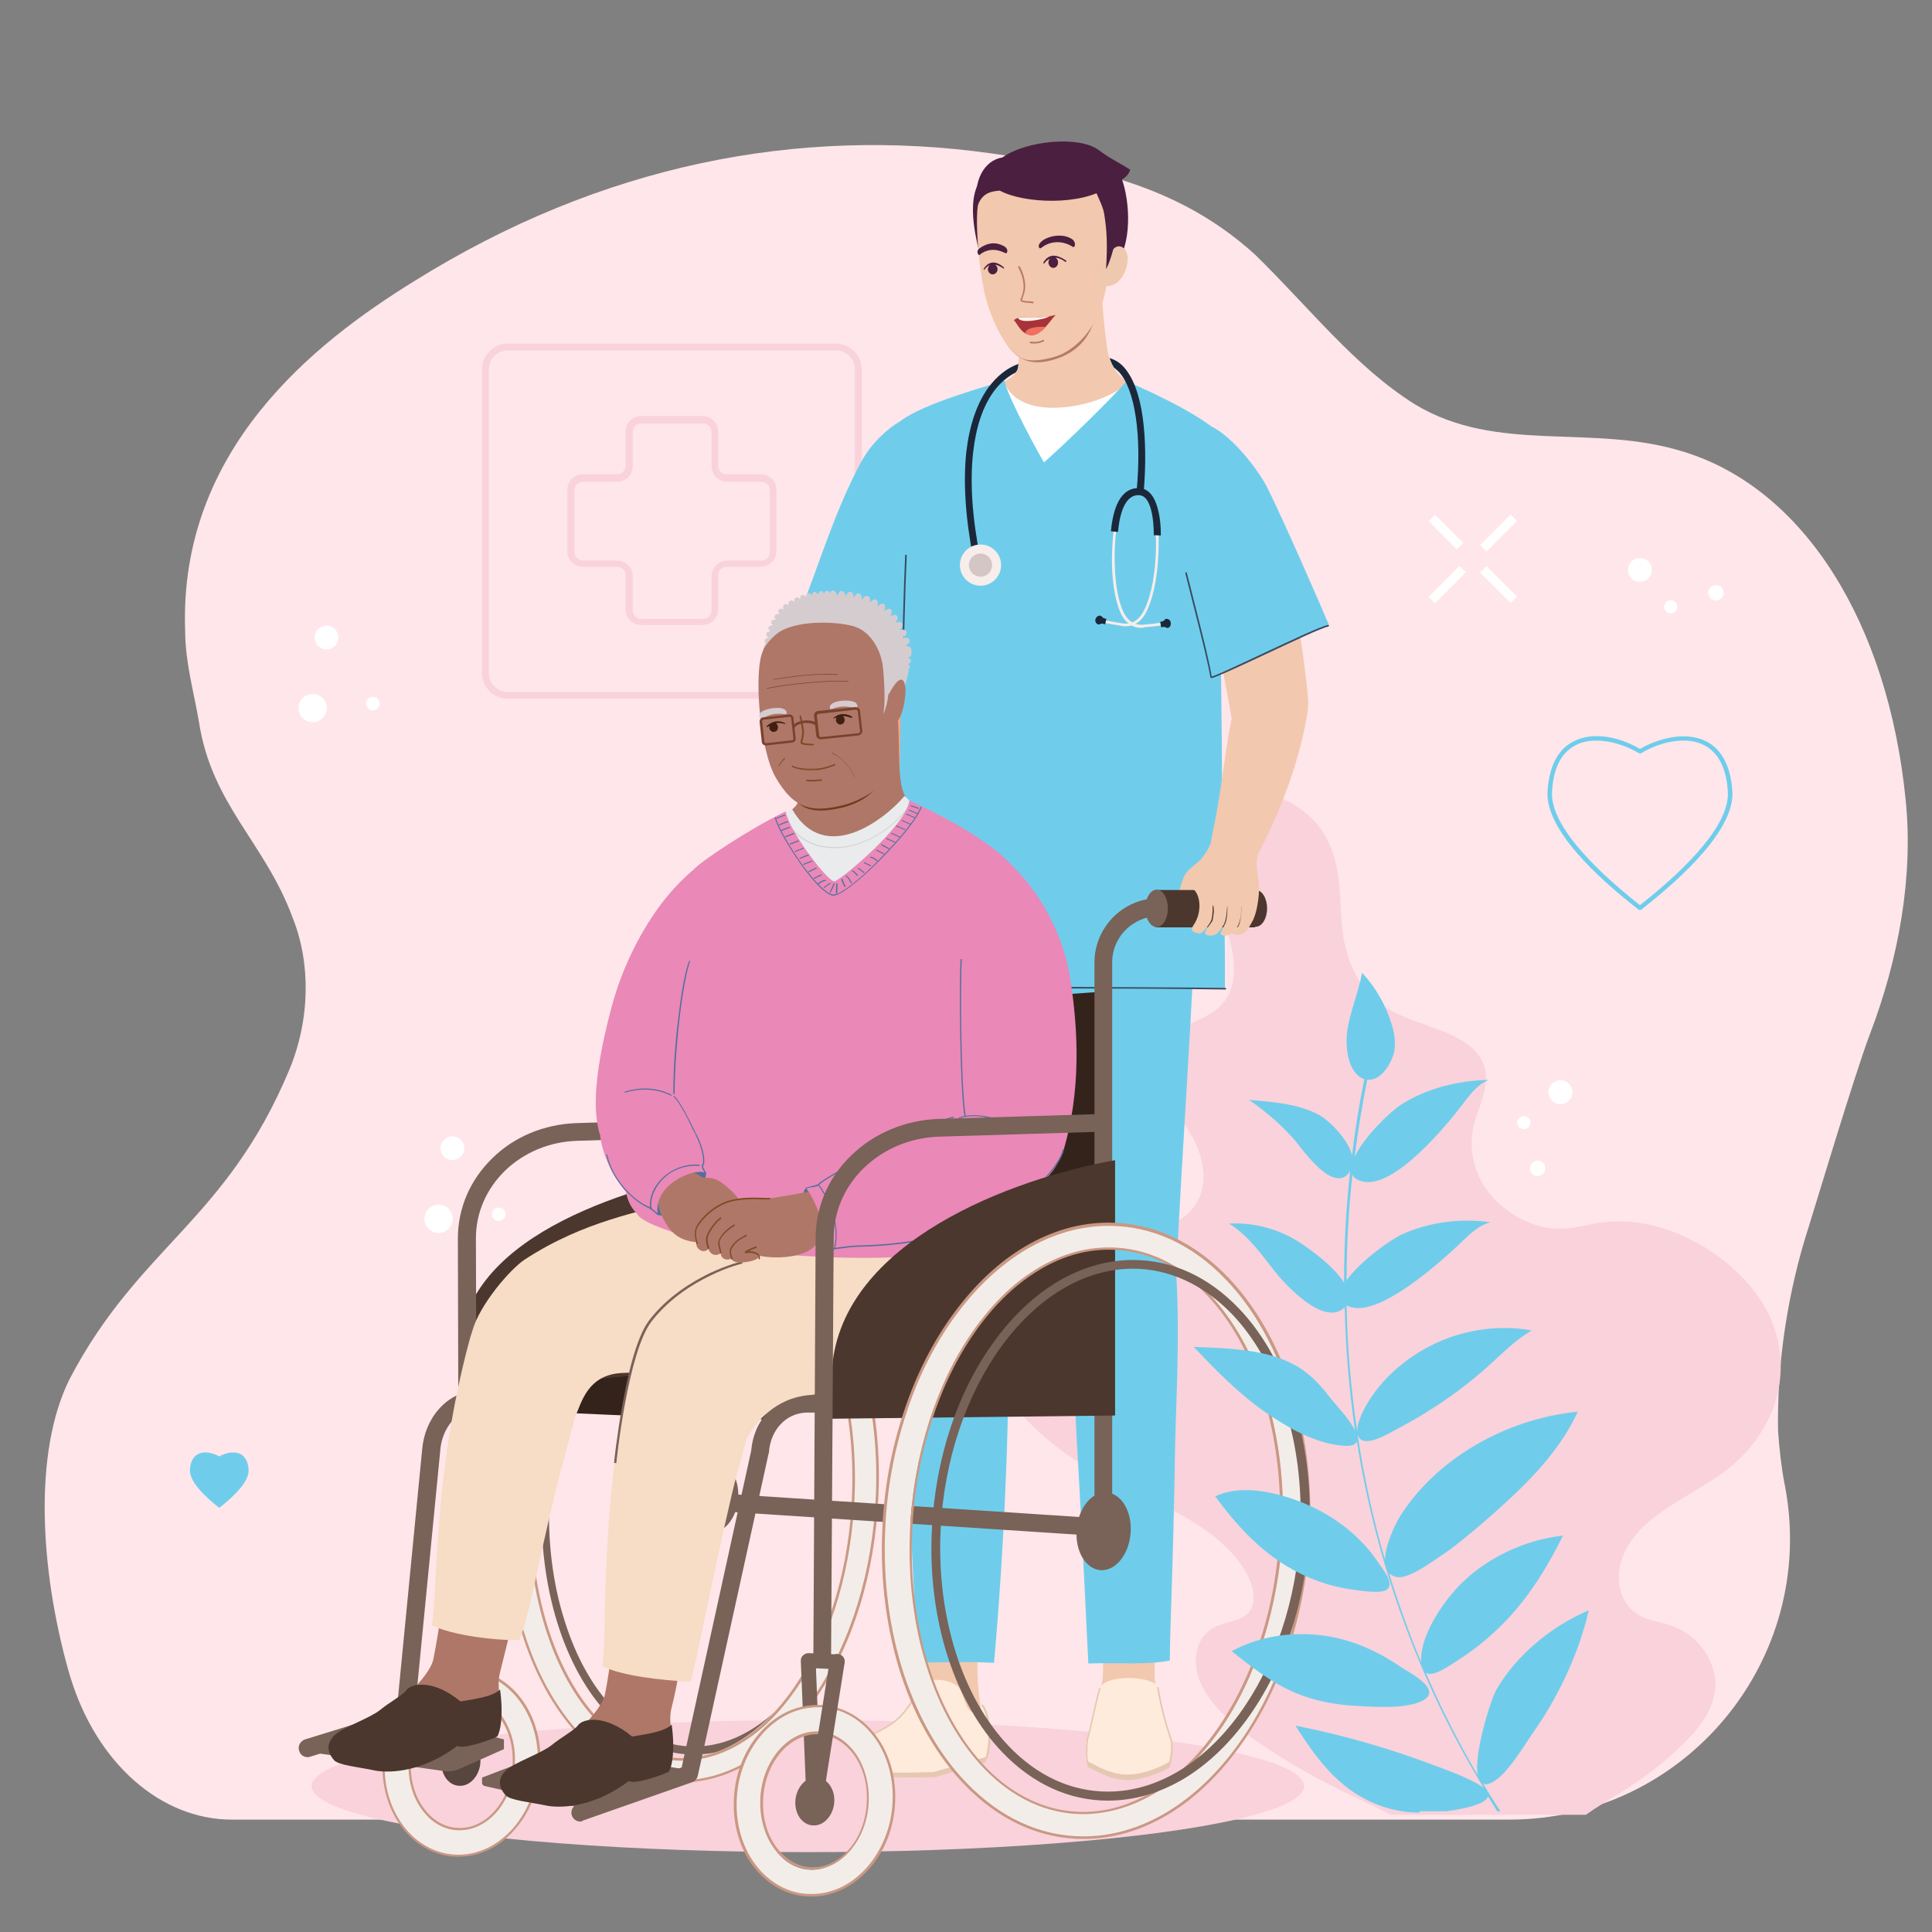 <?xml version="1.0" encoding="UTF-8"?> <svg xmlns="http://www.w3.org/2000/svg" xmlns:xlink="http://www.w3.org/1999/xlink" version="1.1" id="Calque_1" x="0px" y="0px" viewBox="0 0 600 600" style="enable-background:new 0 0 600 600;" xml:space="preserve"><rect x="0" y="0" width="600" height="600" fill="#808080" stroke="none"/> <style type="text/css"> .st0{fill:#FEE6EA;} .st1{fill:#F9DDC7;} .st2{fill:#D6E9ED;} .st3{opacity:0.29;fill:#01474C;} .st4{fill:#EDBA48;} .st5{fill:#FFCE76;} .st6{fill:#BFE0EF;} .st7{fill:#3F3F3F;} .st8{fill:#2A2C2D;} .st9{fill:#919191;} .st10{fill:#212428;} .st11{fill:#F7BE3E;} .st12{fill:#181A1C;} .st13{fill:#5C5F63;} .st14{fill:#1B1E21;} .st15{fill:#AF7768;} .st16{fill:#141C41;} .st17{fill:#3D2335;} .st18{opacity:0.56;fill:#774F31;} .st19{fill:#0F0C0D;} .st20{fill:#191D23;} .st21{fill:#68D5F2;} .st22{fill:#66AFB5;} .st23{fill:#F7AF7A;} .st24{fill:#E35B16;} .st25{fill:#F28A5C;} .st26{fill:#2D241E;} .st27{fill:#4B5360;} .st28{fill:#545860;} .st29{fill:#754365;} .st30{fill:#44181A;} .st31{fill:#FFFFFF;} .st32{fill:#FF845C;} .st33{fill:#EDC7AE;} .st34{fill:#3C3C49;} .st35{fill:#0B0B0C;} .st36{fill:#FF008D;} .st37{fill:#242330;} .st38{fill:#01474C;} .st39{fill:#535050;} .st40{fill:#FFD788;} .st41{fill:#45494C;} .st42{fill:#C3DADB;} .st43{opacity:0.3;fill:#FFFFFF;} .st44{fill:#F7B100;} .st45{fill:#D1DAF2;} .st46{fill:#ABD6ED;} .st47{fill:#C2E3F2;} .st48{fill:#97BFD3;} .st49{opacity:0.55;fill:#E4EBF9;} .st50{fill:#45484C;} .st51{fill:#F2E4F2;} .st52{fill:#D5E8EC;} .st53{fill:#F9C29D;} .st54{fill:#004773;} .st55{fill:#003A78;} .st56{fill:#150E2E;} .st57{fill:#50C7E2;} .st58{fill:#B56A76;} .st59{fill:#8F4056;} .st60{fill:#ABD8F7;} .st61{fill:#002B59;} .st62{fill:#A14861;} .st63{fill:#3374BA;} .st64{fill:#71A0DE;} .st65{fill:#1B409C;} .st66{fill:#2A3F6E;} .st67{fill:#ED9FE2;} .st68{fill:#E588DC;} .st69{fill:#FFC4B5;} .st70{fill:#FFA9A6;} .st71{fill:#8ABAFF;} .st72{fill:#F26979;} .st73{fill:#3D8CFF;} .st74{fill:#4997E8;} .st75{fill:#DBE9FF;} .st76{fill:#88EDD2;} .st77{fill:#0070BA;} .st78{fill:#353535;} .st79{fill:#28003B;} .st80{fill:#48EDC5;} .st81{fill:#2CE5B5;} .st82{fill:#F05D13;} .st83{fill:#F4B489;} .st84{fill:#FFF09E;} .st85{fill:#FFDCA3;} .st86{fill:#003882;} .st87{fill:#E1F4EF;} .st88{fill:#F9D2DB;} .st89{fill:#F7A281;} .st90{fill:#E5C8B1;} .st91{fill:#F2C8AE;} .st92{fill:#FFEBDC;} .st93{fill:#6FCDEB;} .st94{fill:#3A4A62;} .st95{fill:#1B283A;} .st96{fill:#F7EDEA;} .st97{fill:#D5C6C6;} .st98{fill:#4B1F3F;} .st99{fill:#B87A62;} .st100{fill:#EEC9AF;} .st101{clip-path:url(#SVGID_00000164496140275969431660000000778664484284146858_);fill:#F27060;} .st102{clip-path:url(#SVGID_00000164496140275969431660000000778664484284146858_);fill:#FFF3ED;} .st103{fill:#796257;} .st104{fill:#F3EDEA;} .st105{fill:#CA9883;} .st106{fill:#4B372D;} .st107{fill:#34231A;} .st108{fill:#56463D;} .st109{fill:#F7DCC6;} .st110{fill:#EAEBEC;} .st111{fill:#D0D2D3;} .st112{fill:#EA88B7;} .st113{fill:#50709C;} .st114{fill:#7D4C27;} .st115{fill:#D5CCCF;} .st116{fill:#6A3E1C;} .st117{fill:#3F2011;} .st118{fill:#79422D;} .st119{fill:#EF6C5E;} .st120{fill:#000543;} .st121{fill:#1D2C99;} .st122{fill:#F7AF74;} .st123{fill:#0B249E;} .st124{fill:#4DB4E8;} .st125{fill:#B2C3EB;} .st126{fill:#D7E1FC;} .st127{fill:#452A51;} .st128{fill:#6D72A0;} .st129{fill:#CE564D;} .st130{fill:#6EBDFF;} .st131{fill:#0959A7;} .st132{clip-path:url(#SVGID_00000035513796442512334310000002292359063189141165_);} .st133{fill:#BFE8DC;} .st134{fill:#AFDDCF;} .st135{fill:#E7EEF2;} .st136{opacity:0.47;fill:#DDF1F2;} .st137{fill:#FF5A62;} .st138{opacity:0.16;fill:#474747;} .st139{fill:#686868;} .st140{fill:#494949;} .st141{fill:#DDF1F2;} .st142{opacity:0.36;} .st143{fill:#84232C;} .st144{fill:#E53E46;} .st145{opacity:0.11;} .st146{opacity:0.47;fill:#7C8C8C;} .st147{fill:#B3CCE2;} .st148{fill:#FCD638;} .st149{fill:#FFD2A1;} .st150{fill:#8C6239;} .st151{fill:#F985CA;} .st152{fill:#F47AC9;} .st153{fill:#708FA0;} .st154{fill:#036B8A;} .st155{fill:#249AB5;} .st156{fill:#8DA6B7;} .st157{fill:#315259;} .st158{fill:#D9FDFF;} .st159{fill:#7391A8;} .st160{fill:#DFEAEA;} .st161{opacity:0.61;} .st162{fill:#A05D6A;} .st163{opacity:0.65;} .st164{opacity:0.31;} .st165{fill:#FFDEBD;} .st166{fill:#EBF5F3;} .st167{clip-path:url(#SVGID_00000122690732157041072050000005557431634655858835_);} .st168{clip-path:url(#SVGID_00000013173572298408842720000016264137198060125368_);fill:#F9DDC7;} .st169{clip-path:url(#SVGID_00000013173572298408842720000016264137198060125368_);fill:#F985CA;} .st170{clip-path:url(#SVGID_00000013173572298408842720000016264137198060125368_);} .st171{fill:#335276;} .st172{fill:none;} .st173{fill:#F4D3BD;} .st174{fill:#ED6BBF;} .st175{fill:#B2CFED;} .st176{fill:#C8E4E8;} .st177{opacity:0.4;fill:#F985CA;} .st178{opacity:0.4;fill:#D6E9ED;} .st179{fill:#2E2A4A;} .st180{fill:#9BB4E0;} .st181{fill:#8AA0C7;} .st182{fill:#BA4141;} .st183{fill:#FF5C97;} .st184{fill:#D4D4D4;} .st185{fill:#EBEBEB;} .st186{fill:#523B35;} .st187{fill:#FFFFFF;stroke:#2E2A4A;stroke-width:0.505;stroke-linecap:round;stroke-linejoin:round;stroke-miterlimit:10;} .st188{fill:#FFFFFF;stroke:#3F3F3F;stroke-width:0.514;stroke-linecap:round;stroke-linejoin:round;stroke-miterlimit:10;} .st189{fill:none;stroke:#3F3F3F;stroke-width:0.648;stroke-miterlimit:10;} .st190{fill:#FFFFFF;stroke:#3F3F3F;stroke-width:0.536;stroke-linecap:round;stroke-linejoin:round;stroke-miterlimit:10;} .st191{fill:none;stroke:#3F3F3F;stroke-width:1.944;stroke-miterlimit:10;} .st192{fill:#F985CA;stroke:#2E2A4A;stroke-width:0.56;stroke-linecap:round;stroke-linejoin:round;stroke-miterlimit:10;} .st193{opacity:0.66;fill:#EF6AC7;} .st194{fill:#FFFFFF;stroke:#2E2A4A;stroke-width:0.542;stroke-linecap:round;stroke-linejoin:round;stroke-miterlimit:10;} .st195{fill:#FFFFFF;stroke:#3F3F3F;stroke-width:0.523;stroke-linecap:round;stroke-linejoin:round;stroke-miterlimit:10;} .st196{fill:#FFFFFF;stroke:#2E2A4A;stroke-width:0.49;stroke-linecap:round;stroke-linejoin:round;stroke-miterlimit:10;} .st197{fill:none;stroke:#FFFFFF;stroke-width:0.734;stroke-miterlimit:10;} .st198{fill:#ED9FE2;stroke:#2E2A4A;stroke-width:0.56;stroke-linecap:round;stroke-linejoin:round;stroke-miterlimit:10;} .st199{fill:#FFFFFF;stroke:#2E2A4A;stroke-width:0.509;stroke-linecap:round;stroke-linejoin:round;stroke-miterlimit:10;} .st200{fill:#FFFFFF;stroke:#2E2A4A;stroke-width:0.51;stroke-linecap:round;stroke-linejoin:round;stroke-miterlimit:10;} .st201{fill:none;stroke:#3F3F3F;stroke-width:0.501;stroke-linecap:round;stroke-linejoin:round;stroke-miterlimit:10;} .st202{fill:#FFFFFF;stroke:#3F3F3F;stroke-width:0.451;stroke-linecap:round;stroke-linejoin:round;stroke-miterlimit:10;} .st203{fill:#EBB5BD;} .st204{fill:#F2C8AD;} .st205{fill:#DE4B7A;} .st206{fill:none;stroke:#205ABF;stroke-width:0.367;stroke-linecap:round;stroke-linejoin:round;stroke-miterlimit:10;} .st207{fill:none;stroke:#D1A95E;stroke-width:0.589;stroke-linecap:round;stroke-linejoin:round;stroke-miterlimit:10;} .st208{opacity:0.4;fill:#8EA6C2;} .st209{fill:#FEC4CD;} .st210{fill:#D6A5AD;} .st211{fill:#A13844;} .st212{fill:none;stroke:#7B92B8;stroke-width:0.367;stroke-linecap:round;stroke-linejoin:round;stroke-miterlimit:10;} .st213{opacity:0.4;fill:#A8C4E5;} .st214{fill:none;stroke:#2E2A4A;stroke-width:0.505;stroke-linecap:round;stroke-linejoin:round;stroke-miterlimit:10;} .st215{fill:#FFFFFF;stroke:#2E2A4A;stroke-width:0.441;stroke-linecap:round;stroke-linejoin:round;stroke-miterlimit:10;} .st216{fill:#54506E;} .st217{fill:none;stroke:#2E2A4A;stroke-width:0.674;stroke-linecap:round;stroke-linejoin:round;stroke-miterlimit:10;} .st218{fill:none;stroke:#FFFFFF;stroke-width:0.391;stroke-linecap:round;stroke-linejoin:round;stroke-miterlimit:10;} .st219{fill:none;stroke:#2E2A4A;stroke-width:0.441;stroke-linecap:round;stroke-linejoin:round;stroke-miterlimit:10;} .st220{fill:none;stroke:#C799A0;stroke-width:0.337;stroke-linecap:round;stroke-linejoin:round;stroke-miterlimit:10;} .st221{fill:#2B2B2B;} .st222{fill:#DAEBFE;} .st223{fill:#525252;} .st224{fill:#BAD9DD;} .st225{fill:#E04B3E;} .st226{fill:#5FD2ED;} .st227{fill:#345C7D;} .st228{fill:#EFC3A5;} .st229{fill:#ED6EBF;} .st230{fill:#600B47;} .st231{fill:#FFC6C2;} .st232{fill:#F4E5C6;} .st233{fill:#C8C8C8;} .st234{fill:#F6FAF3;} .st235{fill:none;stroke:#372D4F;stroke-width:0.259;stroke-linecap:round;stroke-linejoin:round;stroke-miterlimit:10;} .st236{fill:#63D0EA;} .st237{fill:none;stroke:#FFFFFF;stroke-width:0.259;stroke-linecap:round;stroke-linejoin:round;stroke-miterlimit:10;} .st238{fill:#372D4F;} .st239{fill:#B8F4E4;} .st240{fill:none;stroke:#372D4F;stroke-width:0.119;stroke-linecap:round;stroke-linejoin:round;stroke-miterlimit:10;} .st241{fill:none;stroke:#372D4F;stroke-width:0.129;stroke-linecap:round;stroke-linejoin:round;stroke-miterlimit:10;} .st242{fill:none;stroke:#F6FAF3;stroke-width:0.5;stroke-linecap:round;stroke-linejoin:round;stroke-miterlimit:10;} .st243{fill:none;stroke:#3F3F3F;stroke-width:0.5;stroke-linecap:round;stroke-linejoin:round;stroke-miterlimit:10;} .st244{fill:none;stroke:#372D4F;stroke-width:0.28;stroke-linecap:round;stroke-linejoin:round;stroke-miterlimit:10;} .st245{fill:none;stroke:#3F3F3F;stroke-width:0.219;stroke-miterlimit:10;} .st246{fill:#FBBE9D;} .st247{fill:#F1AF8A;} .st248{fill:#C7B4A3;} .st249{fill:#374E70;} .st250{fill:#687A8D;} .st251{fill:#20354F;} .st252{fill:#9F4746;} .st253{fill:#8E3838;} .st254{fill:#FCCBB1;} .st255{fill:#FFCCAB;} .st256{fill:#913D3D;} .st257{fill:#59321C;} .st258{fill:#A5757D;} .st259{fill:#EBB69C;} .st260{fill:#B24E4F;} .st261{fill:#E8AF97;} .st262{fill:#8A9896;} .st263{fill:#83A6B7;} .st264{fill:#688696;} .st265{fill:#B72B06;} .st266{fill:#C5420A;} .st267{fill:#FCD0B1;} .st268{fill:#F4F0F7;} .st269{fill:#80BFFF;} .st270{fill:#E29C49;} .st271{fill:#7E7483;} .st272{fill:#933438;} .st273{fill:#F7B356;} .st274{fill:#F5A433;} .st275{fill:#9B5B3E;} .st276{fill:#915036;} .st277{fill:#D27A22;} .st278{fill:#B0E2D4;} .st279{fill:#542A21;} .st280{fill:#3F1A15;} .st281{fill:#E5A189;} .st282{fill:#F5D8C9;stroke:#954A3B;stroke-width:1.795506e-02;stroke-miterlimit:10;} .st283{fill:#F5D8C9;} .st284{fill:#F5D8C9;stroke:#954A3B;stroke-width:1.705203e-02;stroke-miterlimit:10;} .st285{fill:#F2B69C;} .st286{fill:#E8A791;} .st287{fill:#997079;} .st288{fill:#30140F;} .st289{fill:#30140F;stroke:#30140F;stroke-width:5.321347e-02;stroke-miterlimit:10;} .st290{fill:#EFB289;} .st291{fill:#D8A397;} .st292{fill:#C1BFC0;} </style> <path class="st0" d="M554.2,460.8c-1-5.3-1.6-10.8-2-16.3c-0.4-21.2,3-43.4,9.6-63.8c1.3-4,14-46.5,18.9-59.5 c8.9-23.2,13.6-48.9,11.1-73c-5.5-54.7-31.4-96.2-68.6-107.8c-28.6-9.1-58.1,0.8-83.9-14.9c-18.5-11.6-32.6-29.9-49.5-46.4 c-24.6-22.4-53.6-27.4-82.2-31.5c-59.4-8.3-120.7,3.3-179.1,39.8c-30.9,19.1-73.1,52.3-71,108.7c0.1,10,2.6,18.2,4.3,28.2 c4,25.7,20.4,37.3,29,60.5c5.7,14.1,5.6,31.5-0.9,47.3c-19.7,47.2-46.7,54.9-68.3,96.2c-11.3,22.7-9.1,59-0.5,90 c0.2,0.8,0.5,1.7,0.8,2.7c8.2,26.7,28.1,44.1,50.1,44.1h357.9h38.8c54.6,0,95.7-49.6,85.7-103.3 C554.3,461.4,554.3,461.1,554.2,460.8z"></path> <g> <g> <path class="st88" d="M218.2,194.1h-19.1c-2.6,0-4.8-2.1-4.8-4.8v-10.6c0-1.5-1.2-2.7-2.7-2.7h-10.6c-2.6,0-4.8-2.1-4.8-4.8v-19.1 c0-2.6,2.1-4.8,4.8-4.8h10.6c1.5,0,2.7-1.2,2.7-2.7v-10.6c0-2.6,2.1-4.8,4.8-4.8h19.1c2.6,0,4.8,2.1,4.8,4.8v10.6 c0,1.5,1.2,2.7,2.7,2.7h10.6c2.6,0,4.8,2.1,4.8,4.8v19.1c0,2.6-2.1,4.8-4.8,4.8h-10.6c-1.5,0-2.7,1.2-2.7,2.7v10.6 C222.9,192,220.8,194.1,218.2,194.1z M181.1,149.6c-1.5,0-2.7,1.2-2.7,2.7v19.1c0,1.5,1.2,2.7,2.7,2.7h10.6c2.6,0,4.8,2.1,4.8,4.8 v10.6c0,1.5,1.2,2.7,2.7,2.7h19.1c1.5,0,2.7-1.2,2.7-2.7v-10.6c0-2.6,2.1-4.8,4.8-4.8h10.6c1.5,0,2.7-1.2,2.7-2.7v-19.1 c0-1.5-1.2-2.7-2.7-2.7h-10.6c-2.6,0-4.8-2.1-4.8-4.8v-10.6c0-1.5-1.2-2.7-2.7-2.7h-19.1c-1.5,0-2.7,1.2-2.7,2.7v10.6 c0,2.6-2.1,4.8-4.8,4.8H181.1z"></path> </g> <g> <path class="st88" d="M259.6,217H157.7c-4.4,0-8-3.6-8-8v-94.3c0-4.4,3.6-8,8-8h101.9c4.4,0,8,3.6,8,8V209 C267.6,213.4,264,217,259.6,217z M157.7,108.8c-3.3,0-5.9,2.6-5.9,5.9V209c0,3.3,2.6,5.9,5.9,5.9h101.9c3.3,0,5.9-2.7,5.9-5.9 v-94.3c0-3.3-2.6-5.9-5.9-5.9H157.7z"></path> </g> </g> <g> <path class="st88" d="M431.9,563.6h60.6c3.7-2.6,6.9-4.5,8.5-5.5c7.8-4.6,14.9-9.9,21.1-15.9c5.3-5.1,10.1-10.9,10.6-18.2 c0.5-7.2-4.7-16-13.5-19.1c-3.4-1.2-7.1-1.5-10.2-3.3c-4-2.3-5.8-6.4-6.2-10c-0.8-8.4,4.5-15.5,11.2-20.6c6.7-5.2,14.9-9,21.7-14.1 c14.5-10.9,21.8-29.1,14.4-46.9c-7.4-17.8-31.6-33.1-52.2-30.4c-4.7,0.6-9.2,2.1-14.2,2c-8.5-0.2-17.3-5.5-22-12.1 c-4.7-6.6-5.6-14.2-3.8-20.8c1.8-6.7,6.1-13.7,1.6-20.5c-5.6-8.4-19.5-9.3-28.9-15.2c-9.8-6.1-13.1-16.7-13.9-26 c-0.8-9.3-0.1-18.8-5.3-27.7c-4.1-7.2-14.1-13.5-22.4-13.4c-8.4-0.1-15.4,6.2-16.2,13.4c-1,9,4,18.5,7.5,27.7 c3.5,9.3,5,19.9-1.9,26c-6.7,5.9-20.2,6.8-21.9,15.2c-1.4,6.8,6.1,13.8,11,20.5c4.8,6.5,7.4,14.2,5.8,20.8 c-1.6,6.6-8,11.9-16.4,12.1c-4.9,0.1-10-1.4-15.1-2c-21.8-2.7-39,12.6-38.2,30.4c0.8,17.8,16.4,35.9,36,46.9 c9.1,5.1,19.1,8.9,28.2,14.1c9.1,5.2,17.7,12.3,20.7,20.6c1.3,3.7,1.3,7.8-1.6,10c-2.3,1.8-5.9,2.1-8.7,3.3 c-7.4,3.1-8.5,11.8-4.7,19.1c3.8,7.2,11.3,13.1,18.9,18.2c9,6,18.5,11.3,28.4,15.9C422.9,559.1,426.9,561,431.9,563.6z"></path> </g> <g> <ellipse class="st88" cx="250.9" cy="554.7" rx="154.1" ry="20.5"></ellipse> <g> <g> <path class="st89" d="M284.6,316.7c1.1-0.8-1.5-2.2-3.8-3.9c1.5,0.3,2.5,0.2,2.4-0.6c-0.1-1-2.3-1.6-5.7-4.4 c-0.9-0.8-1.5-1.6-2.2-2.5c0.1-2.5,0.6-6,2-6.4c2.9-0.6,2.7,5.7,4.6,6.6c1.9,0.9,3.4-3.2,1.1-9.4c-2.2-6.2-3.8-10.9-4.4-14 c1-13.2,6.4-39.7,2.8-55.2c-0.2-0.8-0.7-1.5-1.6-2.1c3.5-29.6,8.9-48.6,7.6-54.4c-0.7-3-14.3-20.7-21.5-10.4 c-4.6,10.8-5,45.6-4.3,69.7c-1.7,11.1,2.1,44.3,4.4,56c0,0.3,0,0.5,0,0.7c0,0-0.5,10.9,0.3,15.7c0.8,4.7,7.2,13.2,11.3,16.6 c4.1,3.4,6.3,3.5,6.8,2.8c0.6-0.7-0.8-2.4-2.5-4.1C283.2,317.4,284,317.1,284.6,316.7z"></path> <path class="st90" d="M363.8,541.9c-3.2-9.2-4-15.7-4.2-16.3c-1.2-3.5-16.2-4.3-18,0.3c-0.9,2.4-2.6,11.7-3.9,15.9 c-0.2,1.8-0.5,6.9,0.4,7.1c0.9,0.2,6.2,3.9,11.8,3.9c6.1,0.1,12.7-3.5,13.2-3.9C363.9,548.3,364.2,543,363.8,541.9z"></path> <path class="st90" d="M306.2,547.2l-15.7,4.7c0,0-18.9,0.6-20.2-1c-1-1.2,0.5-7,3-8.3C277,540.6,307.9,537.4,306.2,547.2z"></path> <g transform="matrix(1.017,0,0,1.017,-1775.94,296.447)"> <path class="st91" d="M2101.2,185.8c-1.9,23.2-2.4,26.2-2.4,34.6c0,2.4,3.2,19,3.2,22.2c-0.1,3.8-24.1,4-23.7-1.1 c0.6-7.9,4.4-15.8,4.7-20.9c0.6-12.4-1.4-11.2-2.6-34.6c-0.7-11.1,6.3-14.8,10.7-14.2C2096.7,172.6,2101.5,178,2101.2,185.8z"></path> </g> <path class="st91" d="M286.1,527.6c-4.6,5.6-5.9,7.6-7.8,10.7c-3,4.9-3.3,6.6,0.6,7.8c1.4,0.4,4,1.3,13.3,0.4 c7-0.6,9.7-0.4,10.7-1.9c1.5-2.4,2.5-9.7,2.1-12c-2.5-13.6-1.2-17.8-0.5-38c0.4-14-2.2-19.3-10.3-18.9 c-6.6,0.3-8.6,14.1-8.6,16.5C285.8,494.6,289,524.1,286.1,527.6z"></path> <g> <path class="st92" d="M363.8,540.3c-3.2-9.2-4-15.7-4.2-16.3c-1.2-3.5-16.2-4.3-18,0.3c-0.9,2.4-2.6,11.7-3.9,15.9 c-0.2,1.8-0.5,6.9,0.4,7.1c0.9,0.2,6.2,3.9,11.8,3.9c6.1,0.1,12.7-3.5,13.2-3.9C363.9,546.8,364.2,541.4,363.8,540.3z"></path> <path class="st92" d="M285.7,523.7c1.3-3.1,10.8-2.6,12.6,1.2c1.3,2.8,2,7.6,5,7.1c0.8-0.1,1.1-1.6,1.8-2.2 c2.3,3.2,2.8,10.8,1.2,16.2l-16.3,4.7c0,0-18.5,0.8-19.8-0.8c-1-1.2-2-9.8,0.5-11.1c3.7-2,7.6-3.6,10.8-8 C283.5,528,285.1,525.2,285.7,523.7z"></path> </g> <path class="st90" d="M350.1,551.5c0,0-0.1,0-0.1,0c-4.4,0-8.7-2.3-10.7-3.4c-0.6-0.3-1-0.5-1.2-0.6c-0.4-0.1-0.8-0.5-0.8-3.2 c0-1.6,0.1-3.4,0.2-4.2c0,0,0,0,0,0c0.6-2,1.3-5.2,2-8.3c0.7-3.2,1.4-6.3,1.9-7.5c0.1-0.1,0.2-0.2,0.3-0.1 c0.1,0.1,0.2,0.2,0.1,0.3c-0.5,1.2-1.1,4.2-1.9,7.5c-0.7,3.1-1.4,6.3-2,8.4c-0.1,0.8-0.2,2.5-0.2,4.1c0,2.5,0.4,2.7,0.4,2.7 c0.2,0.1,0.7,0.3,1.3,0.6c2,1.1,6.2,3.3,10.5,3.3c6.1,0.1,12.6-3.5,13.1-3.9c0.5-0.4,0.9-5.6,0.5-6.7c-2.6-7.5-3.6-13.2-4-15.4 c-0.1-0.4-0.1-0.8-0.2-0.9c0-0.1,0-0.3,0.2-0.3c0.1,0,0.3,0,0.3,0.2c0,0.1,0.1,0.4,0.2,1c0.4,2.1,1.4,7.9,4,15.3 c0.4,1.1,0.2,6.6-0.7,7.3C362.8,547.9,356.3,551.5,350.1,551.5z"></path> <path class="st90" d="M280.7,551.2c0,0-0.1,0-0.1,0c-8.7,0-10.2-0.6-10.6-1.1c-0.8-1-1.6-5.7-0.9-8.9c0.3-1.3,0.8-2.2,1.5-2.6 c0.4-0.2,0.8-0.4,1.2-0.6c3.3-1.7,6.6-3.4,9.5-7.3c2-2.7,3.6-5.5,4.3-7.1c0.1-0.1,0.2-0.2,0.3-0.1c0.1,0.1,0.2,0.2,0.1,0.3 c-0.7,1.6-2.3,4.5-4.3,7.2c-2.9,3.9-6.3,5.7-9.7,7.4c-0.4,0.2-0.8,0.4-1.2,0.6c-0.6,0.3-1,1.1-1.2,2.2c-0.6,3.1,0.2,7.7,0.8,8.4 c0.9,1.1,12.5,1,19.6,0.7l16.1-4.6c1.5-5.4,1-12.8-1.2-15.9c-0.1-0.1-0.1-0.3,0.1-0.4c0.1-0.1,0.3-0.1,0.4,0.1 c2.3,3.3,2.9,10.9,1.3,16.5c0,0.1-0.1,0.2-0.2,0.2l-16.3,4.7c0,0,0,0-0.1,0C289.9,551,285.4,551.2,280.7,551.2z M306.3,546.1 L306.3,546.1L306.3,546.1z"></path> <path class="st91" d="M342.1,86.4c-0.2,3.5,0.6,14.2,1.8,22.2c1.7,11.1,13.8,14.1,16.5,15.1c-3.9,7.8-18.8,41.6-37.2,43.7 c-20.6,2.4-15.3-40.5-17.7-46.2c1.8-0.7,9.8-3,10.6-6.9c0.9-4.6-0.1-19.6,0-25.3C319.2,79,342.3,82.4,342.1,86.4z"></path> <path class="st31" d="M349.8,118.6c-3.2,6.1-32.5,14.6-38-0.1c-4.6,1.2-8.6,2.7-8.6,2.7l-2.6,54.4l56.9,0.3l4.6-51.2 C362.1,124.7,351.9,119.6,349.8,118.6z"></path> <path class="st93" d="M370.7,292.2c-0.1-17.3,0.6-50.7-5.2-51.8c-5.5-1-35.3-7.3-42.5-0.1c-6.1-7.4-26.8-3-32.3-2 c-5.8,1.1-8.9,46.5-8.9,63.8c-0.7,6.2-1.1,60.1,1.1,91.8c0,14.7-1.2,32.7-0.8,53.9c0.6,34.1,2.7,58.8,2.7,68.3 c6.1,0.5,11.8-0.3,23.9,0.3c1-10.8,3.4-41,4.2-73.2c0.3-11.5,0.5-25,0.7-40.5c4-28,8.1-53.7,10.5-74.1c1.2,18.8,3.9,42.8,8.1,73 c1.1,17.9,1.4,31.1,2.2,45.8c1.9,32.1,3,58.1,3.6,69.2c9.9-0.3,18.2,0.5,25.3-0.9c0-9.4,1.1-30.6,1.6-64.8 c0.2-13,1.6-34.8,0.4-55.2C366.8,361.5,371.3,298.2,370.7,292.2z"></path> <path class="st93" d="M379.5,244.9c0-40.7-1.8-111.2-1.8-111.2c-4.2-3.9-15.8-10.2-27.9-15.3c-4.4,5.3-21.1,21.4-25.6,25.2 c-4-6.9-12.6-23.4-12.1-25.4c-3.5,1.1-25.4,7-32.5,12.6c0,0,0,0,0,0c-3.8,2.2-8.7,6.5-11.9,12.2c-8.7,15.9-13.7,33.7-18.8,45.8 l31,16.1c-0.5,42.4-1.5,89.2-2.2,100.3c6.8,1.9,64,1.1,102.7,1.7C380.6,283.3,379.5,272.7,379.5,244.9z"></path> <path class="st94" d="M280.3,210.8C280.3,210.8,280.3,210.8,280.3,210.8c-0.2,0-0.3-0.1-0.3-0.3c0-1.2,0.1-2.9,0.1-5.1 c0.2-8.2,0.5-21.8,1-32.9c0-0.1,0.1-0.3,0.3-0.2c0.1,0,0.3,0.1,0.2,0.3c-0.5,11.1-0.8,24.7-1,32.8c0,2.2-0.1,4-0.1,5.1 C280.6,210.7,280.5,210.8,280.3,210.8z"></path> <path class="st94" d="M380.5,307.3C380.5,307.3,380.5,307.3,380.5,307.3c-13.7-0.2-29.6-0.3-44.9-0.3 c-28.8-0.1-53.6-0.2-58.1-1.4c-0.1,0-0.2-0.2-0.2-0.3c0-0.1,0.2-0.2,0.3-0.2c4.4,1.2,30.4,1.3,57.9,1.4c15.4,0.1,31.3,0.1,45,0.3 c0.1,0,0.3,0.1,0.3,0.3C380.8,307.1,380.7,307.3,380.5,307.3z"></path> <g> <path class="st95" d="M316.1,114.3c0.1-0.4,0.1-0.8,0.2-1.3c-3.6,1.3-6.7,3.8-9.3,7.3c-3.6,4.9-5.9,11.7-6.9,20 c-1,9.4-0.3,20.6,2.2,33.3l2.1-0.4c-2.5-12.5-3.2-23.5-2.2-32.6c0.9-8,3-14.3,6.4-19c1.9-2.6,4.2-4.6,6.8-5.9 C315.8,115.2,316,114.8,316.1,114.3z"></path> <circle class="st96" cx="304.5" cy="175.5" r="6.4"></circle> <circle class="st97" cx="304.5" cy="175.5" r="3.6"></circle> </g> <g> <path class="st96" d="M349.6,194.5c-0.4,0-0.7,0-1.1-0.1c-5.2-0.8-6.3-1.2-6.4-1.2l0.3-0.8c0,0,1.1,0.4,6.2,1.2 c2.1,0.3,5-0.2,7-4.7c4.7-10.4,3.2-26.6,3.1-26.8l0.9-0.1c0,0.2,1.5,16.6-3.2,27.2C354.9,192.7,352.5,194.5,349.6,194.5z"></path> <path class="st95" d="M341,193.9c-0.6-0.2-1-0.9-0.8-1.6c0.2-0.7,0.9-1.2,1.5-1.1c0.2,0.1,0.5,0.2,0.6,0.4 c0.2,0.2,0.4,0.4,0.6,0.4l0.7,0.2l-0.4,1.7l-0.7-0.2c-0.3-0.1-0.5,0-0.8,0.1C341.5,193.9,341.3,194,341,193.9z"></path> <path class="st96" d="M354.5,195c-3.1,0-5.6-2-6.9-5.7c-4.1-10.9-1.4-27.2-1.4-27.4l0.8,0.1c0,0-0.7,4.1-0.8,9.4 c-0.1,4.9,0.1,11.9,2.2,17.5c1.7,4.6,4.6,5.3,6.7,5.1c5.1-0.4,6.2-0.8,6.3-0.8l0.3,0.8c0,0-1.2,0.4-6.4,0.8 C355,195,354.8,195,354.5,195z"></path> <path class="st95" d="M362.7,195c0.6-0.1,1-0.8,0.9-1.6c-0.1-0.8-0.8-1.3-1.4-1.2c-0.3,0-0.5,0.2-0.6,0.4 c-0.2,0.2-0.4,0.3-0.6,0.4l-0.7,0.1l0.3,1.7l0.7-0.1c0.3,0,0.5,0,0.7,0.1C362.2,195,362.4,195,362.7,195z"></path> <path class="st95" d="M360.5,166.3l-2.2-0.1c0-0.1,0.1-3.2-0.5-6.4c-0.9-4.8-2.6-5.9-3.9-6c-4.6-0.4-6.2,6-6.7,11.4l-2.2-0.2 c1.1-11.6,5.5-13.6,9-13.4c3.7,0.3,5.2,4.4,5.9,7.8C360.6,162.9,360.5,166.2,360.5,166.3z M359.4,166.3l-1.1,0c0,0,0,0,0,0 L359.4,166.3z"></path> <path class="st95" d="M354.9,129.8c-1-7.3-3-12.5-5.8-15.7c-1.3-1.5-2.9-2.4-4.5-2.9c0.4,1.1,0.8,2.1,1.4,3 c0.5,0.4,1,0.8,1.5,1.3c5,5.5,7.1,19.6,5.5,36.9l2.2,0.2C355.9,144.3,355.8,136.4,354.9,129.8z"></path> </g> <path class="st98" d="M347.4,53.5c2.7,4.3,4.9,18.8,0.2,27c-2.4,0.4-41.6,4.1-42.3,2c-5.8-19.5-3.4-28.7,5.8-30.5 c6.4-1.3,35.3,0,35.3,0S346.1,51.4,347.4,53.5z"></path> <path class="st99" d="M340.4,93.1c0.5,2.5,0,16.4-15.8,19.2c-12.7,2.2-15.8-13.3-15.5-20.1C309.4,85.3,338.5,83.4,340.4,93.1z"></path> <g transform="matrix(1.017,0,0,1.017,-1779.41,209.256)"> <path class="st91" d="M2080.1-156.6c-26.4-3-31.4,6.8-32,15.2c-0.5,7.2,0.9,20.4,2.6,26.6c1.9,7.2,6.3,16.4,11.1,18.5 c3.6,1.6,10.4-0.4,12.5-1.5c12.8-6.9,13.3-22.1,14.1-26C2088.8-132.5,2092.9-149.9,2080.1-156.6z"></path> </g> <path class="st98" d="M310.5,59.2c-2.7,0.2-5.8,0.7-7.1,5.4c-1.3-8.6,2.3-14.8,7.9-15.7c7.5-5.3,23.9-6.8,29.9-2.3 c3.9,2.9,6.7,4.1,9.8,6.1c-0.8,2.7-3.4,3.5-6.7,5.3C336.1,63.9,318.1,63.3,310.5,59.2z"></path> <path class="st100" d="M350.2,80.2c0.1,3.4-2.1,8.4-6.3,8.7c-1.5,0.1-2.3,1.7-2.3-1.7c-0.1-3.4,1.9-6.1,3.4-8.8 C347,74.8,350.2,76.8,350.2,80.2z"></path> <path class="st98" d="M339.6,57.6c0.9,2.9,2.8,5.9,3.3,8.7c0.8,5.1,1.1,8.9,0.6,17.3c0,0,2.2-3.8,3.5-12.4 c0.6-4.2,0.5-12.1-0.2-14.1C345.1,52.2,339.3,56,339.6,57.6z"></path> <path class="st98" d="M333.2,76.7c0,0-2-1.5-4.8-1.5c-4,0.1-5.1,2.3-5.5,1.9c-0.4-0.3-0.7-1.2,0.9-2.4c1.9-1.4,6.2-2.4,9.2-0.4 C334.2,75.2,334,76.9,333.2,76.7z"></path> <path class="st99" d="M320.8,94.2C320.8,94.2,320.8,94.2,320.8,94.2c-0.1,0-0.4,0-0.7-0.1c-2.1-0.1-3.2-0.3-3.2-0.9 c0-0.2,0.1-0.4,0.3-0.9c0.3-0.8,0.7-2.1,0.7-3.2c0-3.2-1.6-6-1.7-6c-0.1-0.1,0-0.3,0.1-0.4c0.1-0.1,0.3,0,0.4,0.1 c0.1,0.1,1.7,2.9,1.7,6.3c0,1.2-0.5,2.5-0.8,3.4c-0.1,0.3-0.2,0.6-0.2,0.7c0.3,0.3,2.1,0.4,2.7,0.4c0.4,0,0.6,0,0.7,0.1 c0.1,0,0.2,0.2,0.2,0.3C321,94.1,320.9,94.2,320.8,94.2z"></path> <path class="st99" d="M321.1,106.7c-0.3,0-0.7,0-1.1-0.1c-0.1,0-0.2-0.1-0.2-0.3c0-0.1,0.1-0.2,0.3-0.2c2.5,0.3,3.7-0.5,3.7-0.5 c0.1-0.1,0.3-0.1,0.4,0.1c0.1,0.1,0.1,0.3-0.1,0.4C324,106,323.1,106.7,321.1,106.7z"></path> <path class="st98" d="M304.2,79.2c0,0,1.5-1.5,3.9-1.6c2.7-0.1,4.1,1.3,4.5,1c0.3-0.3,0.6-1.4-0.9-2.2c-3.2-1.7-5.8-0.5-7.6,0.8 C303.1,77.9,303.7,79.3,304.2,79.2z"></path> <g> <path class="st98" d="M330.9,80.8c-2-1.3-4.8-2.6-6.8,0.6c-0.1,0.2,0,0.8,0.3,0.3c0.3-0.5,0.9-1,1.7-1.4 c-0.3,0.3-0.5,0.7-0.5,1.2c0,0.9,0.7,1.7,1.5,1.7c0.8,0,1.5-0.7,1.5-1.7c0-0.6-0.3-1.2-0.8-1.5c0.8,0.1,1.8,0.4,2.9,1.2 C331.1,81.6,331.4,81.1,330.9,80.8z"></path> <path class="st98" d="M305.5,83.5c-0.1,0.3,0.1,0.4,0.3,0.1c0.5-0.6,1-1,1.6-1.3c-0.3,0.3-0.6,0.8-0.6,1.3 c0,0.9,0.7,1.6,1.5,1.6c0.8,0,1.5-0.7,1.5-1.6c0-0.6-0.3-1.1-0.8-1.4c0.8,0.1,1.6,0.5,2.5,1.1c0.4,0.3,0.4-0.2,0.2-0.3 C307.9,79.7,305.8,82.9,305.5,83.5z"></path> </g> <g> <defs> <path id="SVGID_1_" d="M314.8,99.4c1,0.6,2.2,4.6,5.6,4.7c3.3,0,6.1-5.2,7.5-6.3c-2.5,0.7-7.3,1-9.2,0.8 C315.9,98.3,315.4,99.2,314.8,99.4z"></path> </defs> <use xlink:href="#SVGID_1_" style="overflow:visible;fill:#A73339;"></use> <clipPath id="SVGID_00000047749258429186211950000005177263893166364303_"> <use xlink:href="#SVGID_1_" style="overflow:visible;"></use> </clipPath> <path style="clip-path:url(#SVGID_00000047749258429186211950000005177263893166364303_);fill:#F27060;" d="M327.1,104.3 c-5.1,0.2-9.1,0-8.7-1c0.8-2.4,7.9-2.1,10.6-0.9C332.6,104,328.6,104.2,327.1,104.3z"></path> <path style="clip-path:url(#SVGID_00000047749258429186211950000005177263893166364303_);fill:#FFF3ED;" d="M323.4,99.1 c-6.9,1.5-8.3-0.1-6.8-2.1c0.8-1.1,5.6-2.2,8.3-0.9C328.6,97.7,325,98.8,323.4,99.1z"></path> </g> <path class="st91" d="M406.2,216.8c-1.2-14.1-6.6-52.1-14.5-59.7c-9.7-6.1-21.2,7.8-20.7,10.6c1,5.5,5.6,21.8,11.5,55.4 c-2.5,12.8-3.3,23.7-6,35.9c-0.2,0.8-0.3,1.6-0.4,2.5c-2,6.5-6.7,7.1-8.3,10.6c-1.2,2.6-2.3,6.7-1.6,7.8c0.8,1.1,1.2,0.3,2.6-0.6 c1.8-1.2,1.6-3.1,5.9-5.7c1.6-0.9,2.3-4,2.5-7.1c0.8,1.4,2.2,2.7,4.5,3.8c5.1,2.4,7-1.5,9.1-5.3c5.4-10.3,12.3-26.1,15.1-42.9 c0.2-1,0.3-1.9,0.3-2.8C406.3,218.4,406.3,217.6,406.2,216.8z"></path> <path class="st93" d="M371.1,211c12.4-1.8,35.2-15.4,41.7-16.7c-3.1-7.4-14.4-33.2-19.2-42.8c-4.9-9.7-23.4-30.9-26.5-13.2 C365.9,144.8,368.9,201.5,371.1,211z"></path> <path class="st94" d="M376.2,210.6c-0.1,0-0.2-0.1-0.3-0.2c-0.6-3.8-2.5-11.5-5-21.3c-0.9-3.5-1.8-7.1-2.8-11.1 c0-0.1,0.1-0.3,0.2-0.3c0.1,0,0.3,0.1,0.3,0.2c1,3.9,1.9,7.6,2.8,11.1c2.4,9.5,4.3,17.1,4.9,21.1c1.5-0.4,8.6-3.7,15.4-6.9 c9.2-4.3,18.7-8.8,20.7-9.1c0.1,0,0.3,0.1,0.3,0.2c0,0.1-0.1,0.3-0.2,0.3c-2,0.3-11.8,5-20.6,9.1 C382.7,208,377,210.6,376.2,210.6z"></path> </g> <g> <g> <path class="st103" d="M142.9,550.4c-1.2,0-2.3-1-2.3-2.2l-1.8-44.7c0-0.7,0.2-1.3,0.7-1.7c0.5-0.5,1.1-0.7,1.7-0.7l9,0.4 c1.3,0.1,2.3,1.1,2.2,2.4c-0.1,1.3-1.1,2.3-2.4,2.2l-6.5-0.3l1.7,42.2C145.3,549.3,144.3,550.4,142.9,550.4 C143,550.4,142.9,550.4,142.9,550.4z"></path> <path class="st104" d="M142.4,576.5c-0.1,0-0.1,0-0.2,0c-5.7,0-11.1-2.5-15.3-6.9c-5.3-5.6-8.1-13.7-7.7-22.3 c0.3-7.5,3-14.6,7.6-19.9c4.8-5.6,11-8.6,17.6-8.5c5.7,0,11.1,2.5,15.3,6.9c5.3,5.6,8.1,13.7,7.7,22.3l0,0 c-0.3,7.5-3,14.6-7.6,19.9C155.1,573.5,148.9,576.5,142.4,576.5z M144.3,527c-4.1,0-8.2,2-11.3,5.7c-3.4,4-5.4,9.3-5.7,15 c-0.3,6.4,1.7,12.4,5.5,16.3c2.7,2.8,6,4.3,9.5,4.4c4.2,0,8.2-2,11.4-5.7c3.4-4,5.4-9.3,5.7-15c0.3-6.4-1.7-12.4-5.5-16.3 c-2.7-2.8-6-4.3-9.5-4.4C144.4,527,144.3,527,144.3,527z"></path> <path class="st105" d="M142.4,576.6l-0.2,0c-5.8,0-11.3-2.5-15.6-7c-5.3-5.6-8.2-13.8-7.8-22.5c0.3-7.6,3.1-14.8,7.7-20.1 c4.9-5.6,11.2-8.7,17.9-8.7c5.8,0,11.3,2.5,15.6,7l0,0c5.3,5.6,8.2,13.8,7.8,22.5c-0.3,7.6-3.1,14.8-7.7,20.1 C155.3,573.6,149,576.6,142.4,576.6z M144.3,519.1c-6.4,0-12.5,3-17.2,8.4c-4.5,5.3-7.2,12.2-7.6,19.7c-0.4,8.5,2.4,16.5,7.6,22 c4.1,4.3,9.4,6.7,15,6.8l0.2,0c6.4,0,12.5-3,17.2-8.4c4.5-5.3,7.2-12.2,7.5-19.7c0.4-8.5-2.4-16.5-7.6-22 c-4.1-4.3-9.4-6.7-15-6.8C144.4,519.1,144.4,519.1,144.3,519.1z"></path> <path class="st105" d="M142.7,568.4l-0.1,0c-3.9,0-7.7-1.8-10.5-5.1c-3.6-4-5.5-9.9-5.2-16.2c0.2-5.5,2.1-10.6,5.2-14.5 c3.3-4.1,7.6-6.3,12.1-6.2c3.9,0,7.7,1.8,10.5,5.1c3.6,4,5.5,9.9,5.2,16.2c-0.2,5.5-2.1,10.6-5.2,14.5 C151.4,566.2,147.2,568.4,142.7,568.4z M144,527.3c-4.2,0-8.3,2.1-11.4,6c-3,3.7-4.8,8.7-5,14c-0.3,6,1.6,11.7,5.1,15.6 c2.7,3.1,6.3,4.8,10,4.8l0.1,0c4.2,0,8.3-2.1,11.4-6c3-3.7,4.8-8.7,5-14l0,0c0.3-6-1.6-11.7-5.1-15.6c-2.7-3.1-6.3-4.8-10-4.8 C144.1,527.3,144,527.3,144,527.3z"></path> <path class="st103" d="M143.3,549.5c-0.1,0-0.2,0-0.4,0c-1.3-0.2-2.1-1.4-1.9-2.7l6.9-43.5c0.2-1.3,1.4-2.1,2.7-1.9 c1.3,0.2,2.1,1.4,1.9,2.7l-6.9,43.5C145.4,548.7,144.4,549.5,143.3,549.5z"></path> <g> <path class="st103" d="M215.5,544.9c-9.6,0-18.8-4.2-26.5-12.3c-6.8-7.1-12.3-17-15.9-28.6c-3.7-11.9-5.4-25.5-4.8-39.2 c0.9-21.3,7-41.4,17.1-56.5c4.9-7.4,10.6-13.2,16.8-17.3c6.5-4.3,13.3-6.4,20.2-6.4c0,0,0,0,0.1,0c9.6,0,18.8,4.2,26.5,12.3 c6.8,7.1,12.3,17,15.9,28.6c3.7,11.9,5.4,25.5,4.8,39.2c-0.9,21.3-7,41.4-17.1,56.5c-4.9,7.4-10.6,13.2-16.8,17.3 C229.2,542.7,222.5,544.9,215.5,544.9C215.5,544.9,215.5,544.9,215.5,544.9z M222.4,386.9C222.4,386.9,222.4,386.9,222.4,386.9 c-26.7,0-49.9,35-51.8,77.9c-0.6,13.5,1,26.8,4.7,38.4c3.5,11.3,8.8,20.8,15.4,27.6c7.3,7.6,15.8,11.6,24.8,11.6c0,0,0,0,0.1,0 c26.7,0,49.9-35,51.7-77.9l1.2,0.1l-1.2-0.1c0.6-13.5-1-26.8-4.7-38.4c-3.5-11.3-8.8-20.8-15.4-27.6 C240,391,231.4,386.9,222.4,386.9z"></path> <path class="st104" d="M211.2,553.3c-11.2,0-21.8-4.9-30.8-14.2c-7.6-7.9-13.8-18.9-17.8-31.8c-4.1-13.1-5.9-28-5.3-43.1 c1-23.4,7.7-45.5,19-62.2c5.6-8.2,11.9-14.7,18.9-19.3c7.4-4.8,15.2-7.3,23.2-7.3c11.2,0,21.8,4.9,30.8,14.2 c7.6,7.9,13.8,18.9,17.8,31.8c4.1,13.1,5.9,28,5.3,43.1l0,0c-1,23.4-7.7,45.5-19,62.2c-5.6,8.2-11.9,14.7-18.9,19.3 C227,550.9,219.2,553.3,211.2,553.3z M218.5,382.7c-6.6,0-13.1,2.1-19.3,6.1c-6.2,4-11.9,9.8-16.9,17.3 c-5.1,7.5-9.2,16.4-12.3,26.2c-3.2,10.2-5,21.1-5.5,32.3c-0.6,14.3,1.1,28.3,5,40.6c3.7,11.8,9.3,21.8,16.1,29 c7.5,7.9,16.4,12,25.6,12c6.6,0,13.1-2.1,19.3-6.1c6.2-4,11.9-9.8,16.9-17.3c5.1-7.5,9.2-16.4,12.3-26.2 c3.2-10.2,5-21.1,5.5-32.3c0.6-14.3-1.1-28.3-5-40.6c-3.7-11.8-9.3-21.8-16.1-29C236.6,386.9,227.7,382.7,218.5,382.7z"></path> <path class="st105" d="M211.2,553.6c-10.8,0-21.1-4.5-29.9-13c-8-7.9-14.6-19-18.8-32.1c-4.4-13.4-6.3-28.6-5.6-44.2 c1-23.5,7.7-45.6,19-62.2c5.6-8.3,12-14.8,19-19.4c7.5-4.9,15.5-7.4,23.6-7.4c10.8,0,21.1,4.5,29.9,13c8,7.9,14.6,19,18.8,32.1 c4.4,13.4,6.3,28.6,5.6,44.2c-1,23.5-7.7,45.6-19,62.2c-5.6,8.3-12,14.8-19,19.4C227.3,551.1,219.4,553.6,211.2,553.6z M218.5,376c-8,0-15.8,2.4-23.2,7.3c-7,4.5-13.3,11-18.8,19.2c-11.2,16.6-17.9,38.5-18.9,61.9c-0.7,15.4,1.3,30.6,5.6,43.9 c4.2,13,10.7,24,18.6,31.8c8.6,8.4,18.7,12.8,29.3,12.8c8,0,15.8-2.4,23.2-7.3c7-4.5,13.3-11,18.8-19.2 c11.2-16.6,17.9-38.5,18.9-61.9c0.7-15.4-1.3-30.6-5.6-43.9c-4.2-13-10.7-24-18.6-31.8C239.2,380.5,229.1,376,218.5,376z"></path> <path class="st105" d="M211.7,546.8c-9.4,0-18.4-4.2-26.1-12c-7-7.3-12.7-17.5-16.4-29.7c-3.8-12.3-5.5-26.4-4.9-40.8 c0.9-21.6,6.7-42,16.5-57.4c4.9-7.6,10.4-13.7,16.6-17.9c6.6-4.5,13.5-6.8,20.6-6.8c9.4,0,18.4,4.2,26.1,12 c7,7.3,12.7,17.5,16.4,29.7c3.8,12.3,5.5,26.4,4.9,40.8c-0.9,21.6-6.7,42-16.5,57.4c-4.9,7.6-10.4,13.7-16.6,17.9 C225.7,544.5,218.8,546.8,211.7,546.8z M218,382.9c-6.9,0-13.7,2.3-20.1,6.7c-6.1,4.2-11.6,10.1-16.4,17.7 c-9.7,15.3-15.6,35.5-16.4,57.1c-0.6,14.2,1.1,28.2,4.9,40.5c3.7,12,9.3,22.2,16.2,29.3c7.5,7.7,16.3,11.8,25.5,11.8 c6.9,0,13.7-2.3,20.1-6.7c6.1-4.2,11.6-10.1,16.4-17.7c9.7-15.3,15.6-35.5,16.4-57.1c0.6-14.2-1.1-28.2-4.9-40.5 c-3.7-12-9.3-22.2-16.2-29.3C236.1,387,227.2,382.9,218,382.9z"></path> </g> <path class="st106" d="M225,432.2l-82.5,0.5l0.2-14.4c2.5-36.3,56.1-50.1,82.3-55.4V432.2z"></path> <path class="st103" d="M222.3,462.3c-1.5,0-2.8-1.2-2.8-2.8V304.5c0-4.8,1.8-9.5,4.9-13.2c3.2-3.7,7.6-6,12.4-6.7 c1.5-0.2,2.9,0.9,3.1,2.4c0.2,1.5-0.9,2.9-2.4,3.1c-3.5,0.5-6.7,2.2-9,4.8c-2.3,2.6-3.6,6-3.6,9.5v155.1 C225.1,461.1,223.8,462.3,222.3,462.3z"></path> <ellipse class="st106" cx="268.9" cy="287.7" rx="3.4" ry="5.6"></ellipse> <rect x="238.5" y="282" class="st106" width="30.3" height="11.3"></rect> <ellipse class="st103" cx="238.7" cy="287.7" rx="3.4" ry="5.6"></ellipse> <path class="st103" d="M142.5,502.5l-0.3-117.9c0-9.4,3.8-18.2,10.7-24.9c6.8-6.7,16-10.5,25.9-10.9l47.4-1.5l0.2,5.5l-47.4,1.5 c-8.4,0.3-16.3,3.6-22.2,9.3c-5.8,5.7-9,13.1-9,20.9l0.3,117.9L142.5,502.5z"></path> <path class="st103" d="M95.5,545.7c-1.2,0-2.3-0.8-2.6-2c-0.5-1.5,0.4-3,1.8-3.5l28.5-8.8l7.9-81.2c0.4-4.8,2.2-9.2,5.2-12.6 c3.1-3.5,7.1-5.5,11.4-5.7l98.9-4.9c1.5-0.1,2.8,1.1,2.9,2.6c0.1,1.5-1.1,2.8-2.6,2.9l-98.9,4.9c-5.9,0.3-10.8,6-11.3,13.2 c0,0,0,0,0,0.1l-8.1,83.1c-0.1,1.1-0.9,2.1-1.9,2.4l-30.2,9.3C96,545.7,95.8,545.7,95.5,545.7z"></path> <path class="st107" d="M225.2,424.4l-76,7.4c1.1,0.5,0.9,4.6,0.8,5.9c21.5,0.7,57,2.9,88.3,3.1c2,0,5.7-2.6,7.2-3.3l97.9,0.2 l-7.2-8.1L225.2,424.4z"></path> <polygon class="st107" points="343.4,434 343.4,307.9 225,316.2 225.2,424.4 "></polygon> <path class="st103" d="M180.2,565.7c-1.1,0-2.2-0.7-2.6-1.9c-0.5-1.4,0.3-3,1.7-3.5l32.4-11.4l21.6-98.4 c0.4-4.7,2.2-8.9,5.3-12.1c3-3.1,7.1-5,11.4-5.2c0,0,0.1,0,0.1,0l92.8-0.7c0,0,0,0,0,0c1.5,0,2.8,1.2,2.8,2.7 c0,1.5-1.2,2.8-2.7,2.8l-92.8,0.7c-6.2,0.3-10.9,5.4-11.4,12.3c0,0.1,0,0.3-0.1,0.4l-22,100.1c-0.2,0.9-0.9,1.7-1.8,2 l-33.9,11.9C180.8,565.6,180.5,565.7,180.2,565.7z"></path> <path class="st108" d="M149.2,547.2c-0.2,4.1-3.1,7.5-6.4,7.4c-3.4,0-5.9-3.4-5.7-7.5c0.2-4.1,3.1-7.5,6.4-7.4 C146.8,539.7,149.4,543.1,149.2,547.2z"></path> <ellipse transform="matrix(8.175869e-02 -0.997 0.997 8.175869e-02 -260.247 647.472)" class="st103" cx="221.3" cy="465" rx="11.1" ry="7.8"></ellipse> <path class="st103" d="M342.4,477.1c-0.1,0-0.1,0-0.2,0l-120.3-7.9c-1.5-0.1-2.7-1.4-2.6-2.9c0.1-1.5,1.4-2.7,2.9-2.6l120.3,7.9 c1.5,0.1,2.7,1.4,2.6,2.9C345.1,476,343.9,477.1,342.4,477.1z"></path> <path class="st103" d="M156.5,543.2l0-3c-10.1-2.8-23.7-5.3-34.4-6.4l-23.5,7.7l-1.4,2.8l40.6,5.7c1.7,0.3,3.4,0,5-0.7 L156.5,543.2z"></path> <path class="st103" d="M149.7,552.4v1.2c0,0.6,0.4,1,1,1.1l32.2,7.3l30.1-9.6l0.2-2.8c-18.4-3.1-30.4-5.3-44.1-5l-19,7.3 C149.8,551.9,149.7,552.1,149.7,552.4z"></path> </g> <g> <path class="st15" d="M158.1,449.7c7.9-0.3,14.3,9.5,10.3,22.8c-6.6,18.3-9.6,33.1-13.1,46.8c-1.4,5.3,1.2,9.6-1.3,11.8 c-3.2,2.8-19.8,0.9-19.8,0.9s-16.7,3.7-14.9,1.6c3.4-3.9,14.1-12.5,15.3-18.4c3.5-17.8,4.5-33.7,5.8-49.5 C142.2,453.2,154.1,449.9,158.1,449.7z"></path> <path class="st106" d="M104.1,538.7c2.7-2.4,10.8-5.1,14-7.7c2.8-2.3,7.2-4.7,8.1-6.1c1.5-2.1,8.4-3.5,16.8,3.5 c5.3-0.9,9.9-1.5,12.3-3.7c1.1,8.1,0.1,13.2-0.9,14.6c-1.9,1-10.5,4.1-12.4,2.9c-11.9,9-22.7,8.3-25.8,7.6 c-4.7-1-11.2-1.6-12.5-3.2C101.6,544.1,101.2,541.4,104.1,538.7z"></path> <path class="st15" d="M207.1,459.6c7.9-0.3,16.2,10.1,12.2,23.4c-6.6,18.3-7.2,33.6-10.7,47.2c-1.4,5.3,1.2,9.6-1.3,11.8 c-3.2,2.8-19.8,0.9-19.8,0.9s-16.7,3.7-14.9,1.6c3.4-3.9,14.1-12.5,15.3-18.4c3.5-17.8,3.4-35.5,4.8-51.4 C194.3,462.2,203.1,459.7,207.1,459.6z"></path> <path class="st106" d="M157.4,549.6c2.7-2.4,10.8-5.1,14-7.7c2.8-2.3,7.2-4.7,8.1-6.1c1.5-2.1,8.4-3.5,16.8,3.5 c5.3-0.9,9.9-1.5,12.3-3.7c1.1,8.1,0.1,13.2-0.9,14.6c-1.9,1-10.5,4.1-12.4,2.9c-11.9,9-22.7,8.3-25.8,7.6 c-4.7-1-11.2-1.6-12.5-3.2C154.8,555,154.4,552.2,157.4,549.6z"></path> <path class="st109" d="M312.6,364.4c-1.7-0.9-14.4,2.7-30.2,8c-16.3-9.5-43.4-16.1-48.9-16.4c-4.5-0.2-16.5,15.4-24.3,17.2 c-9.7,3.2-27.5,5.7-46.3,18c-4.4,2.9-14,14-16.2,22.1c-0.4,1.1-0.7,2.2-1,3.3c-11.3,42-9.7,78.2-11.6,88.1 c6.3,3.3,21,4.9,27.2,4.6c3.4-7.9,6.7-29.6,13.8-56.1c0.8-3,2.1-7.9,3.5-13.1c2-4.6,3.9-13.1,14.4-13.7c0.8,0,1.6-0.1,2.5-0.1 c-0.1,0.6-0.3,1.2-0.4,1.8c-8.9,43.5-6.5,79.5-8,89.4c6.4,3,17.9,4.3,27.4,4.8c2.4-8.8,5.5-27,12.8-58.3 c0.8-3.5,2.6-10.2,4.5-17.1c3.1-5.7,9.3-12.6,19.1-13.6c19.9-2.1,34.6,2,52.2-7C330.9,412.1,319.5,368.3,312.6,364.4z"></path> <path class="st103" d="M191.4,454.4l-0.7-0.1c0-0.1,0.9-8.8,2.7-18.6c2.4-13.2,5.2-21.9,8.4-25.9c5.6-7.2,13.1-11.7,18.4-14.3 c5.7-2.7,10.2-3.8,10.2-3.8l0.2,0.7c0,0-4.5,1-10.1,3.8c-5.2,2.5-12.6,7-18.1,14.1C195,419.7,191.4,454.1,191.4,454.4z"></path> <path class="st15" d="M278.8,223.2c0,0-19.5,2.2-33.4,8.4c1.8,9.2,3.8,16.2,1.8,18.6c-2.2,2.6-6.6,4.6-8.9,5.5 c-1.7,0.6,3.3,12.1,22.2,13c18.9,1,30.2-14,28.3-14.7c-4.3-1.5-6.8-5.3-7.8-7C278.6,243,279.5,231.2,278.8,223.2z"></path> <path class="st110" d="M280.9,247.2c-6.2,7.4-24.8,21.7-34.9,4.1c-3.6,1.9-10.9,5.5-11.5,6c-5.6,4.3,18.2,35.7,25.4,35.9 c5.7,0.1,33.9-30.3,30.1-35.6C289.2,256.5,283.1,248.9,280.9,247.2z"></path> <path class="st111" d="M259.1,263.4c-0.7,0-1.3,0-2-0.1c-6.3-0.6-11.3-4.2-14-10c0-0.1,0-0.2,0.1-0.2c0.1,0,0.2,0,0.2,0.1 c2.7,5.7,7.6,9.2,13.8,9.8c9.1,0.9,19.2-4.4,25.7-13.5c0-0.1,0.1-0.1,0.2,0c0.1,0,0.1,0.1,0,0.2 C277,258.1,267.7,263.4,259.1,263.4z"></path> <path class="st112" d="M197.9,377c-13.7-13,13.5-54.3,15.1-75.4c1.4-17.5,1.5-29.6,2.6-31.7c1.7-2.1,16.9-12.4,28.4-17.9 c0.9,5.8,12.9,21.7,15.1,21.7c1.6,0,22.5-17.4,23.3-25.1c2,1,25.8,11.4,33.6,22.3c5.7,14.5,5.4,46.8,5.3,84.5 c0,13.5,5.1,31.8-1,31.2c-8.4-4.2-20.8,8.1-81.7,2.6C226,388.1,199.7,381.2,197.9,377z"></path> <path class="st113" d="M259.1,278.2c-3,0-8-6.5-10.1-9.4c-3.9-5.4-7.4-11.5-8.4-14.8c0-0.1,0-0.2,0.1-0.2c0.1,0,0.2,0,0.2,0.1 c1,3.3,4.5,9.4,8.3,14.7c4.4,6,8.1,9.5,10,9.2c2.2-0.3,7.9-4.7,14.2-11.2c6.5-6.6,11.4-12.8,12.5-16c0-0.1,0.1-0.1,0.2-0.1 c0.1,0,0.1,0.1,0.1,0.2c-0.6,1.7-2.2,4.2-4.6,7.2c-2.2,2.7-5,5.9-8,8.9c-4.9,5-11.7,10.9-14.4,11.3 C259.3,278.1,259.2,278.2,259.1,278.2z"></path> <g> <path class="st113" d="M285,252.9C285,252.9,285,252.9,285,252.9c-0.1,0-2.1-1-2.6-1.1c-0.1,0-0.1-0.1-0.1-0.2 c0-0.1,0.1-0.1,0.2-0.1c0.5,0.2,2.5,1.1,2.5,1.1c0.1,0,0.1,0.1,0.1,0.2C285.2,252.9,285.1,252.9,285,252.9z"></path> <path class="st113" d="M282.7,256.1C282.7,256.1,282.6,256.1,282.7,256.1c-0.1,0-2.1-1-2.6-1.1c-0.1,0-0.1-0.1-0.1-0.2 c0-0.1,0.1-0.1,0.2-0.1c0.5,0.2,2.5,1.1,2.5,1.1c0.1,0,0.1,0.1,0.1,0.2C282.8,256.1,282.7,256.1,282.7,256.1z"></path> <path class="st113" d="M284.1,254.1C284.1,254.1,284.1,254.1,284.1,254.1c-0.1,0-2.1-1-2.6-1.1c-0.1,0-0.1-0.1-0.1-0.2 c0-0.1,0.1-0.1,0.2-0.1c0.5,0.2,2.5,1.1,2.5,1.1c0.1,0,0.1,0.1,0.1,0.2C284.3,254.1,284.2,254.1,284.1,254.1z"></path> <path class="st113" d="M285.3,251.2C285.3,251.2,285.3,251.2,285.3,251.2c-0.1,0-1.9-0.6-2.4-0.8c-0.1,0-0.1-0.1-0.1-0.2 c0-0.1,0.1-0.1,0.2-0.1c0.5,0.2,2.3,0.8,2.3,0.8c0.1,0,0.1,0.1,0.1,0.2C285.4,251.2,285.4,251.2,285.3,251.2z"></path> <path class="st113" d="M281,257.8C281,257.8,281,257.8,281,257.8c-0.1,0-2.1-1-2.6-1.1c-0.1,0-0.1-0.1-0.1-0.2 c0-0.1,0.1-0.1,0.2-0.1c0.5,0.2,2.5,1.1,2.5,1.1c0.1,0,0.1,0.1,0.1,0.2C281.2,257.8,281.1,257.8,281,257.8z"></path> <path class="st113" d="M279.5,260.1C279.5,260.1,279.4,260.1,279.5,260.1c-0.1,0-2.1-1-2.6-1.1c-0.1,0-0.1-0.1-0.1-0.2 c0-0.1,0.1-0.1,0.2-0.1c0.5,0.2,2.5,1.1,2.5,1.1c0.1,0,0.1,0.1,0.1,0.2C279.6,260.1,279.6,260.1,279.5,260.1z"></path> <path class="st113" d="M277.9,261.7C277.8,261.7,277.8,261.7,277.9,261.7c-0.1,0-2.1-1-2.6-1.1c-0.1,0-0.1-0.1-0.1-0.2 c0-0.1,0.1-0.1,0.2-0.1c0.5,0.2,2.5,1.1,2.5,1.1c0.1,0,0.1,0.1,0.1,0.2C278,261.6,277.9,261.7,277.9,261.7z"></path> <path class="st113" d="M276,263.7C276,263.7,276,263.7,276,263.7c-0.1,0-1.9-1-2.3-1.2c-0.1,0-0.1-0.1-0.1-0.2 c0-0.1,0.1-0.1,0.2-0.1c0.5,0.2,2.2,1.2,2.3,1.2c0.1,0,0.1,0.2,0.1,0.2C276.2,263.7,276.1,263.7,276,263.7z"></path> <path class="st113" d="M274.4,265.3C274.4,265.3,274.4,265.3,274.4,265.3c-0.1,0-1.8-1-2.2-1.1c-0.1,0-0.1-0.1-0.1-0.2 c0-0.1,0.1-0.1,0.2-0.1c0.5,0.2,2.1,1.1,2.2,1.1c0.1,0,0.1,0.2,0.1,0.2C274.5,265.3,274.5,265.3,274.4,265.3z"></path> <path class="st113" d="M272.5,267.5c0,0-0.1,0-0.1,0c-0.6-0.5-1.7-1.2-2-1.1c-0.1,0-0.2,0-0.2-0.1c0-0.1,0-0.2,0.1-0.2 c0.6-0.2,2,0.9,2.3,1.2c0.1,0.1,0.1,0.2,0,0.2C272.6,267.4,272.5,267.5,272.5,267.5z"></path> <path class="st113" d="M270.3,269C270.2,269,270.2,269,270.3,269c-0.1,0-1.5-0.8-1.9-0.9c-0.1,0-0.1-0.1-0.1-0.2 c0-0.1,0.1-0.1,0.2-0.1c0.5,0.2,1.8,0.9,1.9,0.9c0.1,0,0.1,0.2,0.1,0.2C270.4,269,270.3,269,270.3,269z"></path> <path class="st113" d="M268.3,271.1c0,0-0.1,0-0.1,0c-0.4-0.3-1.4-1.2-1.7-1.3c-0.1,0-0.1-0.1-0.1-0.2c0-0.1,0.1-0.1,0.2-0.1 c0.5,0.2,1.7,1.3,1.8,1.4c0.1,0.1,0.1,0.2,0,0.2C268.4,271,268.3,271.1,268.3,271.1z"></path> <path class="st113" d="M264.4,274.3c-0.1,0-0.1,0-0.2-0.1c-0.4-0.8-1.1-1.9-1.4-2c-0.1,0-0.1-0.1-0.1-0.2 c0-0.1,0.1-0.1,0.2-0.1c0.5,0.2,1.4,1.8,1.6,2.1C264.6,274.1,264.6,274.3,264.4,274.3C264.5,274.3,264.4,274.3,264.4,274.3z"></path> <path class="st113" d="M266.2,272c0,0-0.1,0-0.1-0.1c-0.3-0.3-1.1-1.2-1.4-1.3c-0.1,0-0.1-0.1-0.1-0.2c0-0.1,0.1-0.1,0.2-0.1 c0.5,0.2,1.5,1.3,1.6,1.4c0.1,0.1,0.1,0.2,0,0.2C266.3,272,266.2,272,266.2,272z"></path> <path class="st113" d="M262.4,275.4c-0.1,0-0.1,0-0.2-0.1c0-0.1-0.9-1.6-0.9-2.2c0-0.1,0.1-0.2,0.2-0.2c0.1,0,0.2,0.1,0.2,0.2 c0,0.5,0.7,1.7,0.9,2.1C262.6,275.3,262.6,275.4,262.4,275.4C262.5,275.4,262.4,275.4,262.4,275.4z"></path> <path class="st113" d="M242.1,256.3c-0.1,0-0.1,0-0.2-0.1c0-0.1,0-0.2,0.1-0.2c0.1,0,2.1-0.9,2.6-1c0.1,0,0.2,0,0.2,0.1 c0,0.1,0,0.2-0.1,0.2C244.3,255.4,242.2,256.3,242.1,256.3C242.1,256.3,242.1,256.3,242.1,256.3z"></path> <path class="st113" d="M242.6,258.1c-0.1,0-0.1,0-0.2-0.1c0-0.1,0-0.2,0.1-0.2c0.1,0,2.1-0.9,2.6-1c0.1,0,0.2,0,0.2,0.1 c0,0.1,0,0.2-0.1,0.2C244.8,257.2,242.7,258.1,242.6,258.1C242.7,258.1,242.7,258.1,242.6,258.1z"></path> <path class="st113" d="M244,260c-0.1,0-0.1,0-0.2-0.1c0-0.1,0-0.2,0.1-0.2c0.1,0,2.1-0.9,2.6-1c0.1,0,0.2,0,0.2,0.1 c0,0.1,0,0.2-0.1,0.2C246.2,259.2,244.1,260,244,260C244,260,244,260,244,260z"></path> <path class="st113" d="M241.2,254.3c-0.1,0-0.1,0-0.2-0.1c0-0.1,0-0.2,0.1-0.2c0.1,0,2.1-0.9,2.6-1c0.1,0,0.2,0,0.2,0.1 c0,0.1,0,0.2-0.1,0.2C243.3,253.4,241.2,254.3,241.2,254.3C241.2,254.3,241.2,254.3,241.2,254.3z"></path> <path class="st113" d="M245.4,262.3c-0.1,0-0.1,0-0.2-0.1c0-0.1,0-0.2,0.1-0.2c0.1,0,2.1-0.9,2.6-1c0.1,0,0.2,0,0.2,0.1 c0,0.1,0,0.2-0.1,0.2C247.6,261.4,245.5,262.3,245.4,262.3C245.5,262.3,245.4,262.3,245.4,262.3z"></path> <path class="st113" d="M248.5,266.7c-0.1,0-0.1,0-0.2-0.1c0-0.1,0-0.2,0.1-0.2c0.1,0,2.1-0.9,2.6-1c0.1,0,0.2,0,0.2,0.1 c0,0.1,0,0.2-0.1,0.2C250.6,265.8,248.6,266.7,248.5,266.7C248.5,266.7,248.5,266.7,248.5,266.7z"></path> <path class="st113" d="M249.6,268.6c-0.1,0-0.1,0-0.2-0.1c0-0.1,0-0.2,0.1-0.2c0.1,0,2.1-0.9,2.6-1c0.1,0,0.2,0,0.2,0.1 c0,0.1,0,0.2-0.1,0.2C251.7,267.7,249.7,268.6,249.6,268.6C249.6,268.6,249.6,268.6,249.6,268.6z"></path> <path class="st113" d="M251.2,270.9c-0.1,0-0.1,0-0.2-0.1c0-0.1,0-0.2,0.1-0.2c0.1,0,1.8-1,2.3-1.1c0.1,0,0.2,0,0.2,0.1 c0,0.1,0,0.2-0.1,0.2C253.1,269.9,251.3,270.9,251.2,270.9C251.3,270.9,251.3,270.9,251.2,270.9z"></path> <path class="st113" d="M252.9,272.9c-0.1,0-0.1,0-0.2-0.1c0-0.1,0-0.2,0.1-0.2c0.1,0,1.7-0.9,2.2-1c0.1,0,0.2,0,0.2,0.1 c0,0.1,0,0.2-0.1,0.2C254.7,272,253,272.9,252.9,272.9C252.9,272.9,252.9,272.9,252.9,272.9z"></path> <path class="st113" d="M254.1,274.6c-0.1,0-0.1,0-0.1-0.1c-0.1-0.1,0-0.2,0-0.2c0.3-0.2,1.7-1.2,2.4-1c0.1,0,0.1,0.1,0.1,0.2 c0,0.1-0.1,0.1-0.2,0.1c-0.3-0.1-1.4,0.5-2.1,1C254.2,274.6,254.1,274.6,254.1,274.6z"></path> <path class="st113" d="M256,275.8c0,0-0.1,0-0.1-0.1c-0.1-0.1-0.1-0.2,0-0.2c0.1-0.1,1.4-1.1,1.9-1.3c0.1,0,0.2,0,0.2,0.1 c0,0.1,0,0.2-0.1,0.2c-0.4,0.1-1.4,0.9-1.8,1.2C256.1,275.8,256,275.8,256,275.8z"></path> <path class="st113" d="M257.9,277.3C257.9,277.3,257.8,277.3,257.9,277.3c-0.2-0.1-0.2-0.2-0.2-0.3c0,0,0.8-1.6,1.2-2.6 c0-0.1,0.1-0.1,0.2-0.1c0.1,0,0.1,0.1,0.1,0.2c-0.4,1.1-1.2,2.6-1.3,2.7C258,277.3,258,277.3,257.9,277.3z"></path> <path class="st113" d="M247,264.6c-0.1,0-0.1,0-0.2-0.1c0-0.1,0-0.2,0.1-0.2c0.1,0,2-0.8,2.5-1c0.1,0,0.2,0,0.2,0.1 c0,0.1,0,0.2-0.1,0.2C249,263.7,247,264.6,247,264.6C247,264.6,247,264.6,247,264.6z"></path> <path class="st113" d="M259.8,277.6C259.8,277.6,259.8,277.6,259.8,277.6c-0.1,0-0.2-0.1-0.2-0.2l0.1-2.9 c0-0.1,0.1-0.2,0.2-0.2c0.1,0,0.2,0.1,0.2,0.2l-0.1,2.9C260,277.5,259.9,277.6,259.8,277.6z"></path> </g> <path class="st113" d="M252.2,369.5c0,0,8.9,9,4.6,17.3C252.5,395,245.5,363.9,252.2,369.5z"></path> <path class="st113" d="M218.8,364c2.9,1.7-10.1,15.2-14.4,13.3C199.1,374.9,208.9,358.2,218.8,364z"></path> <path class="st15" d="M228.5,377.1c-0.8,5.3-5.7,9.2-11.9,8.7c-6.1-0.5-8.7-3.3-11-8.1c-1.6-3.4-1.8-6.1,0.2-8.3 c2.2-2.4,8-6.8,11-4.6c2.4,1.8,2.6,0.3,5.8,1.6c1.7,0.7,5.4,4,6.4,5.5S229,374.2,228.5,377.1z"></path> <path class="st15" d="M238,372.2c-10.6-0.3-12.5,0.6-15.5,2.4c-1.3,0.8-5.5,4.4-6.3,6.1c-1,2.1-0.1,4.7,0.1,6 c0.1,1.1,2,2.8,3.7,1.2c1.1,2.8,3.6,1.7,3.8,1.2c0.2,2.7,3.2,2.2,3.3,1.6c0.4,1.8,3.6,1.4,4.9,1.2c1.4-0.2,2.8-0.7,3.3-1.1 c1.3-1.1-0.4-0.7,0.2-1c1.4,0.8,14.5,2.1,18.5-4c0.9-1.4,11.2-0.2,12.6-1.8c1.7-1.8,5.9-12.9,5.1-14.7 C270,365.4,242.2,372.3,238,372.2z"></path> <g> <path class="st114" d="M220,387.9c-0.1,0-0.2-0.1-0.2-0.2l-0.1-0.2c-0.4-1.4-0.8-2.8,0-4.3c1.2-2.6,3.1-4.5,4-5.1 c0.1-0.1,0.3,0,0.3,0.1c0.1,0.1,0,0.3-0.1,0.3c-0.8,0.6-2.6,2.4-3.8,4.9c-0.6,1.4-0.3,2.6,0.1,4l0.1,0.2 C220.2,387.7,220.1,387.9,220,387.9C220,387.9,220,387.9,220,387.9z"></path> <path class="st114" d="M216.5,386.4c-0.1,0-0.2-0.1-0.2-0.2c-0.5-1.7-0.8-3.7-0.1-5.2c0.7-1.4,3.8-5.8,9.4-7.9 c3.8-1.4,8.9-1.2,11.6-1.1c0.8,0,1.5,0.1,1.7,0c0.1-0.1,0.2,0,0.3,0.1c0.1,0.1,0,0.3-0.1,0.3c-0.2,0.1-0.5,0.1-2,0.1 c-2.7-0.1-7.7-0.3-11.4,1.1c-5.6,2.1-8.6,6.6-9.2,7.7c-0.6,1.4-0.3,3.2,0.2,4.9C216.7,386.2,216.7,386.4,216.5,386.4 C216.5,386.4,216.5,386.4,216.5,386.4z M238.8,372C238.8,372,238.8,372,238.8,372C238.8,372,238.8,372,238.8,372z"></path> <path class="st114" d="M223.8,389.3c-0.1,0-0.2-0.1-0.2-0.2c0-0.3-0.1-0.7-0.2-1.1c-0.3-1.1-0.6-2.2-0.1-3.1 c1.2-2.4,3.4-3.8,4.3-4.4c0.1-0.1,0.2-0.1,0.3-0.2c0.1-0.1,0.3,0,0.3,0.1c0.1,0.1,0,0.3-0.1,0.3c-0.1,0-0.2,0.1-0.3,0.2 c-0.9,0.6-3,1.9-4.2,4.2c-0.3,0.7-0.1,1.8,0.2,2.8c0.1,0.4,0.2,0.8,0.2,1.2C224.1,389.1,224,389.2,223.8,389.3 C223.9,389.3,223.8,389.3,223.8,389.3z"></path> <path class="st114" d="M227.3,391.2c-0.1,0-0.2-0.1-0.2-0.2c-0.4-1.2-0.7-2.4-0.3-3.3c1.1-2.2,3-3.2,4.8-4.2 c0.1-0.1,0.3,0,0.3,0.1c0.1,0.1,0,0.3-0.1,0.3c-1.8,0.9-3.6,1.9-4.6,4c-0.4,0.7-0.1,1.8,0.3,2.9 C227.5,391,227.5,391.1,227.3,391.2C227.3,391.2,227.3,391.2,227.3,391.2z"></path> <path class="st114" d="M235.8,391.1C235.8,391.1,235.8,391.1,235.8,391.1c-0.2,0-0.3-0.2-0.2-0.3c0.1-0.4,0-0.7-0.3-1 c-0.8-0.7-2.5-0.9-3.6-0.6c-0.3,0.1-0.4-0.1-0.4-0.2c0-0.1-0.1-0.3,1-0.9c0.4-0.2,1.3-0.6,2.4-1c0.1,0,0.3,0,0.3,0.2 c0,0.1,0,0.3-0.2,0.3c-1,0.3-1.8,0.7-2.3,1c1.1-0.1,2.3,0.2,3,0.8c0.4,0.4,0.6,0.9,0.5,1.4C236,391,235.9,391.1,235.8,391.1z"></path> </g> <path class="st112" d="M332.3,303.5c-3.5-22-20.1-39.7-26.5-39.4c-16.6,0.8-8.5,68.6-6.6,81.1c0.1,0.5,0.2,1.1,0.3,1.7 c-4.1,1.6-7.1,3.1-7.5,3.3c-23,7.6-32.1,10.3-43.2,17c5.5,5.6,8.2,16.5,6.7,21.9c3,0,8-1.7,11-2c10.8,0.5,22.9-2.4,29.6-4.2 c3.8-1.1,26.1-10.4,32.1-21.2c0.9-1.4,1.7-3,2.2-4.8C335.5,339.2,335.1,321,332.3,303.5z"></path> <path class="st113" d="M316.2,350.7C316.1,350.7,316.1,350.6,316.2,350.7c-0.2-0.1-10.1-6-18.2-3.4c-0.1,0-0.2,0-0.2-0.1 c0-0.1,0-0.2,0.1-0.2c8.3-2.6,18.3,3.3,18.4,3.4c0.1,0,0.1,0.2,0.1,0.2C316.3,350.6,316.2,350.7,316.2,350.7z"></path> <path class="st113" d="M250.5,369.1c-0.1,0-0.1,0-0.2-0.1c0-0.1,0-0.2,0.1-0.2c1.1-0.3,1.5-0.4,1.9-0.5c0.4-0.1,0.7-0.1,1.7-0.5 c1.3-1.5,10.7-6.7,19.5-11.1c8.3-4.2,19.2-9.3,22.6-9.9c0.1,0,0.2,0,0.2,0.1c0,0.1,0,0.2-0.1,0.2c-3.4,0.6-14.2,5.7-22.5,9.9 c-10.5,5.3-18.5,9.8-19.4,11.1c0,0,0,0-0.1,0.1c-1.1,0.4-1.4,0.4-1.8,0.5C252,368.7,251.6,368.7,250.5,369.1 C250.5,369.1,250.5,369.1,250.5,369.1z"></path> <path class="st113" d="M259.2,388C259.2,388,259.2,388,259.2,388c-0.1,0-0.2-0.1-0.2-0.2c2.5-10.2-4.8-19.5-4.8-19.6 c-0.1-0.1,0-0.2,0-0.2c0.1-0.1,0.2,0,0.2,0c0,0,1.9,2.4,3.4,6c1.4,3.4,2.8,8.5,1.5,13.9C259.4,388,259.3,388,259.2,388z"></path> <path class="st113" d="M255.3,388.4c-0.1,0-0.2-0.1-0.2-0.2c0-0.1,0.1-0.2,0.2-0.2c1.3-0.1,3.2-0.3,5-0.6 c2.2-0.3,4.4-0.6,5.9-0.6c11.1-0.2,21.4-1.7,30.4-4.5c7.4-2.3,14-5.4,19.6-9.3c10-7,13.6-14.2,13.8-15.9c0-0.1,0.1-0.2,0.2-0.2 c0.1,0,0.2,0.1,0.2,0.2c-0.2,1.8-3.9,9.1-13.9,16.2c-5.6,3.9-12.2,7.1-19.7,9.4c-9,2.8-19.3,4.3-30.5,4.5 c-1.4,0-3.7,0.3-5.8,0.6C258.4,388.1,256.6,388.3,255.3,388.4C255.3,388.4,255.3,388.4,255.3,388.4z"></path> <path class="st112" d="M227,268.7c-2.4-8-13.7,2.3-19.9,9.8c-5.6,6.8-13.1,18.9-17.2,34.4c-6.2,23.2-5.4,33.7-3.5,39.8 c1.2,10.2,9.1,21.5,18,25.2c-2.2-9.4,10.2-15,14.3-13.8c0.8-2.4,0.2-16.7-2.2-26.6c3.8-14.1,8-31.8,9.6-38.2 C227.7,287,228.9,275,227,268.7z"></path> <path class="st113" d="M219.2,364.6c-0.1,0-0.1,0-0.2-0.1c-0.3-0.5-0.5-0.9-0.6-1.1c-0.3-0.5-0.4-0.7-0.5-1.4 c0-0.1,0-0.2,0.1-0.2c0.8-0.5,0.3-4.8-1.8-9c-0.2-0.5-0.5-1.1-0.9-1.8c-1.5-3.2-4.1-8.5-6.1-10.4c-0.1-0.1-0.1-0.2,0-0.2 c0.1-0.1,0.2-0.1,0.2,0c2,1.9,4.5,7.1,6.2,10.5c0.3,0.7,0.6,1.3,0.9,1.8c2,3.9,2.8,8.5,1.8,9.4c0.1,0.6,0.2,0.7,0.5,1.2 c0.1,0.3,0.3,0.6,0.6,1.2C219.4,364.5,219.3,364.6,219.2,364.6C219.2,364.6,219.2,364.6,219.2,364.6z"></path> <path class="st113" d="M208.4,340.3C208.3,340.3,208.3,340.3,208.4,340.3c-0.1-0.1-6.1-3.5-14.2-1c-0.1,0-0.2,0-0.2-0.1 c0-0.1,0-0.2,0.1-0.2c8.3-2.6,14.3,0.9,14.4,1c0.1,0,0.1,0.2,0.1,0.2C208.5,340.3,208.4,340.3,208.4,340.3z"></path> <path class="st113" d="M204.4,377.4c0,0-0.1,0-0.1,0c0,0-1.6-1.5-2.6-2.1c-4.4-1.8-11.7-8.3-13.4-16.6c0-0.1,0-0.2,0.1-0.2 c0.1,0,0.2,0,0.2,0.1c1.7,8.2,8.8,14.6,13.2,16.3c0,0,0,0,0,0c1,0.6,2.6,2.1,2.7,2.1c0.1,0.1,0.1,0.2,0,0.2 C204.5,377.4,204.4,377.4,204.4,377.4z"></path> <path class="st113" d="M209.3,339.8C209.3,339.8,209.3,339.8,209.3,339.8c-0.1,0-0.2-0.1-0.2-0.2c0-7.5,0.6-16.3,1.7-24.6 c0.9-7.6,2.1-13.8,3.2-16.5c0-0.1,0.1-0.1,0.2-0.1c0.1,0,0.1,0.1,0.1,0.2c-2.1,5.7-4.7,25.3-4.8,41.1 C209.5,339.7,209.4,339.8,209.3,339.8z"></path> <path class="st113" d="M202.2,375.6c-0.1,0-0.2-0.1-0.2-0.1c-0.6-2.8,0.5-6.1,2.9-8.8c3.1-3.5,7.6-5.3,12.2-5 c0.1,0,0.2,0.1,0.2,0.2c0,0.1-0.1,0.2-0.2,0.2c-4.5-0.4-9,1.4-11.9,4.8c-2.3,2.7-3.4,5.9-2.8,8.5 C202.4,375.5,202.3,375.6,202.2,375.6C202.2,375.6,202.2,375.6,202.2,375.6z"></path> <path class="st113" d="M299.7,346.6c-0.1,0-0.2-0.1-0.2-0.1c-1.5-9.5-1.6-42.7-1.2-48.5c0-0.1,0.1-0.2,0.2-0.2 c0.1,0,0.2,0.1,0.2,0.2c-0.5,6.8-0.3,39.4,1.2,48.5C299.9,346.4,299.8,346.5,299.7,346.6C299.7,346.6,299.7,346.6,299.7,346.6z"></path> <path class="st115" d="M283.1,203.1c0-0.4,0-1-0.1-1.5c-0.1-0.8-0.9-0.9-1.8-1.1c0.8-0.5,1.5-1,1.3-1.7c-0.2-0.7-1-0.8-2-0.8 c0.7-0.6,1.3-1.2,1-1.9c-0.3-0.7-1.1-0.6-2.1-0.5c0.6-0.7,1.2-1.4,0.8-2c-0.4-0.6-1.2-0.5-2.1-0.2c0.5-0.8,0.9-1.5,0.5-2.1 c-0.5-0.6-1.2-0.3-2.1,0.1c0.4-0.9,0.7-1.6,0.2-2.1c-0.6-0.5-1.3-0.1-2.1,0.4c0.3-0.9,0.5-1.7-0.1-2.1c-0.6-0.4-1.3,0.1-2,0.7 c0.2-0.9,0.3-1.7-0.4-2.1c-0.7-0.3-1.2,0.2-1.9,0.9c0-1,0-1.8-0.7-2c-0.7-0.3-1.2,0.4-1.8,1.1c-0.1-0.9-0.2-1.7-0.9-1.9 c-0.7-0.2-1.2,0.5-1.6,1.3c-0.2-0.9-0.3-1.7-1.1-1.8c-0.7-0.1-1.1,0.6-1.5,1.4c-0.2-0.9-0.5-1.6-1.2-1.7c-0.7,0-1,0.7-1.4,1.5 c-0.3-0.9-0.6-1.6-1.3-1.6c-0.5,0-0.8,0.4-0.9,0.9c-0.2-0.5-0.5-0.9-1-0.8c-0.5,0-0.8,0.4-0.9,0.9c-0.2-0.5-0.5-0.9-1-0.8 c-0.5,0.1-0.7,0.4-0.9,1c-0.3-0.5-0.6-0.8-1.1-0.8c-0.5,0.1-0.7,0.5-0.8,1.1c-0.3-0.5-0.6-0.8-1.1-0.7c-0.5,0.1-0.7,0.5-0.7,1.2 c-0.4-0.5-0.7-0.8-1.2-0.6c-0.5,0.2-0.6,0.6-0.6,1.3c-0.4-0.5-0.8-0.7-1.3-0.5c-0.5,0.2-0.6,0.7-0.5,1.4 c-0.5-0.5-0.9-0.7-1.4-0.4c-0.5,0.3-0.5,0.8-0.3,1.4c-0.6-0.4-1-0.6-1.5-0.2c-0.4,0.4-0.4,0.9-0.1,1.5c-0.6-0.3-1.1-0.4-1.5,0 c-0.4,0.4-0.2,0.9,0.2,1.5c-0.6-0.2-1.1-0.2-1.4,0.3c-0.3,0.5-0.1,0.9,0.3,1.4c-0.6-0.1-1.1-0.1-1.4,0.4c-0.2,0.5,0,0.9,0.4,1.3 c-0.6,0-1.1,0.1-1.3,0.6c-0.2,0.5,0.1,0.9,0.6,1.3c-0.7,0-1.1,0.1-1.3,0.7c-0.2,0.6,0.2,0.9,0.8,1.3c-0.7,0.1-1.2,0.2-1.3,0.8 c-0.1,0.6,0.2,0.9,0.9,1.3c-0.7,0.1-1.2,0.3-1.2,0.9c-0.1,0.6,0.3,0.9,0.9,1.2c-0.7,0.2-1.1,0.4-1.2,1c0,0.6,0.4,0.9,1,1.1 c-0.7,0.2-1.1,0.5-1.1,1c0,0.6,0.4,0.8,1.1,1c-0.6,0.2-1,0.5-1,1.1c0,0.6,0.5,0.8,1.1,1c-0.6,0.3-1,0.6-1,1.1 c0.1,0.6,0.5,0.8,1.1,0.9c-0.6,0.3-1,0.6-0.9,1.2c0.1,0.6,0.5,0.8,1.2,0.9c-0.6,0.3-0.9,0.6-0.8,1.2c0.1,0.6,0.6,0.7,1.2,0.8 c-0.6,0.3-0.9,0.7-0.8,1.2c0.1,0.5,0.6,0.7,1.2,0.8c-0.6,0.4-0.9,0.7-0.7,1.2c0.1,0.5,0.6,0.7,1.3,0.7c-0.5,0.4-0.9,0.7-0.7,1.3 c0.2,0.5,0.6,0.7,1.3,0.7c-0.5,0.4-0.8,0.7-0.7,1.3c0.1,0.2,0.2,0.4,0.5,0.5c0.4,0.2,0.8,0,1.5-0.4c0.1-0.1,0.3-0.2,0.6-0.3 c0.1,0,0.2,0.1,0.2,0.1c0,0,0,0.1,0,0.1c0,1.1,0.1,2.1,0.9,2.3c0.7,0.2,1.1-0.5,1.6-1.3c0.2,0.9,0.4,1.6,1.1,1.7 c0.7,0.1,1-0.5,1.4-1.3c0.2,0.9,0.4,1.6,1.1,1.6c0.7,0.1,1-0.5,1.4-1.4c0.2,0.9,0.5,1.5,1.2,1.6c0.7,0.1,1-0.6,1.4-1.4 c0.2,0.9,0.5,1.5,1.2,1.5c0.7,0,1-0.6,1.3-1.4c0.3,0.9,0.5,1.5,1.2,1.5c0.7,0,1-0.6,1.3-1.4c0.3,0.8,0.5,1.5,1.2,1.5 c0.7,0,1-0.6,1.3-1.4c0.3,0.8,0.6,1.5,1.2,1.5c0.7,0,1-0.6,1.3-1.5c0.3,0.8,0.6,1.5,1.3,1.5c0,0,0,0,0,0c0.7,0,1-0.6,1.3-1.5 c0.3,0.8,0.6,1.5,1.3,1.4c0.7,0,1-0.7,1.2-1.5c0.3,0.8,0.6,1.5,1.3,1.4c0.7,0,1-0.8,1.2-1.7c0.4,0.9,0.7,1.5,1.5,1.4 c0.3-0.1,0.6-0.2,0.8-0.5c0.2-0.4,0.2-0.8,0-1.2c1,0.2,1.8,0.2,2.1-0.3c0.2-0.3,0.2-0.7-0.1-1c0.4,0.1,0.7,0,1-0.4 c0.2-0.4,0.2-0.7-0.1-1.1c0.5,0.1,0.8,0,1-0.4c0.2-0.4,0.2-0.7-0.1-1.1c0.5,0.1,0.8,0,1-0.4c0.2-0.4,0.2-0.7-0.1-1.1 c0.5,0.1,0.8,0,1.1-0.4c0.2-0.4,0.1-0.7-0.2-1.1c0.5,0.1,0.8,0,1-0.4c0.2-0.4,0.1-0.7-0.2-1.1c0.5,0.1,0.8,0,1-0.4 c0.2-0.4,0.1-0.8-0.2-1.1c0.5,0,0.8-0.1,1-0.5c0.2-0.4,0.1-0.8-0.3-1.1c0.5,0,0.9-0.1,1-0.5c0.2-0.4,0-0.8-0.4-1.1 c0.5,0,0.9-0.1,1-0.6c0.2-0.5,0-0.8-0.5-1.1c0.5,0,0.9-0.2,1-0.7c0.1-0.5-0.1-0.8-0.6-1.1c0.5-0.1,0.9-0.3,1-0.8 c0.1-0.5-0.2-0.8-0.8-1C282.7,203.9,283,203.6,283.1,203.1z"></path> <path class="st116" d="M245.1,240.4c0.3,6.7,2.1,13,14.1,10.9c14.3-2.4,16.6-12.3,15.6-16.4c-0.9-3.6-10,3-16.1,2.9 C252.6,237.6,245,236.7,245.1,240.4z"></path> <g transform="matrix(1.017,0,0,1.017,-1779.41,209.256)"> <path class="st15" d="M2010.4-14.5c-5.3-1.6-24.4-3.1-27.8,7.6c-2.8,6.2-1,29.9,3.9,38.5c5.8,10.1,11.4,10.6,19.9,8.7 c6.2-1.4,12.8-5.5,14.1-9.5c1.9-6.1,1.4-10.8,1.3-15c-0.1-2.5-1.7-16.7-3.4-21.7C2017.6-8.2,2015.3-13,2010.4-14.5z"></path> </g> <g> <path class="st115" d="M265.7,220.1c0,0-1.2-0.6-3.3-0.7c-2.3-0.1-4.3,1-4.5,0.8c-0.3-0.3-0.4-1.3,0.9-1.9 c1.7-0.9,5.5-1,6.9-0.1C266.6,218.9,266.3,220.3,265.7,220.1z"></path> <path class="st115" d="M236.5,223.3c0,0,1.1-0.8,3.1-1.4c2.2-0.6,4.4,0.1,4.6-0.2c0.3-0.3,0.1-1.3-1.3-1.7 c-1.8-0.5-5.6,0.2-6.7,1.3C235.4,222.3,236,223.5,236.5,223.3z"></path> <g> <path class="st117" d="M264.5,222.5c0,0-2.9-1.9-5.6,0.4c-0.1,0.1-0.1,0.4,0.2,0.2c0.2-0.1,0.4-0.2,0.7-0.3 c-0.1,0.3-0.2,0.6-0.2,0.9c0.1,0.8,0.8,1.4,1.5,1.3c0.8-0.1,1.3-0.8,1.2-1.6c0-0.4-0.3-0.8-0.6-1c0.7,0,1.5,0.1,2.5,0.5 C264.6,223,264.9,222.8,264.5,222.5z"></path> <path class="st117" d="M243.8,224.6c-3.1-1.7-5.6,0.8-5.6,0.8c-0.4,0.3,0,0.5,0.3,0.3c0.2-0.1,0.3-0.2,0.5-0.3 c-0.1,0.2-0.1,0.4-0.1,0.6c0.1,0.8,0.8,1.4,1.5,1.3c0.8-0.1,1.3-0.8,1.2-1.6c0-0.4-0.3-0.8-0.6-1.1c1-0.2,1.8,0,2.6,0.2 C244,224.9,244,224.7,243.8,224.6z"></path> </g> <path class="st114" d="M252.4,231.5C252.4,231.5,252.4,231.5,252.4,231.5c-0.1,0-0.2,0-0.4,0c-2.4-0.1-3.3-0.3-3.4-0.8 c0-0.2,0-0.4,0.1-0.8c0.2-0.6,0.4-1.4,0.4-2.5c0-1.4-0.8-4.8-0.8-4.9c0-0.1,0-0.2,0.2-0.3c0.1,0,0.2,0,0.3,0.2 c0,0.1,0.9,3.5,0.9,5c0,1.1-0.3,2-0.4,2.6c-0.1,0.2-0.1,0.5-0.1,0.6c0.1,0.1,0.6,0.3,3,0.4c0.2,0,0.3,0,0.4,0 c0.1,0,0.2,0.1,0.2,0.2C252.7,231.4,252.6,231.5,252.4,231.5z"></path> <path class="st114" d="M251.8,239.2c-2.4,0-4.6-0.4-5.8-1c-0.1-0.1-0.2-0.2-0.1-0.3c0.1-0.1,0.2-0.2,0.3-0.1 c1.4,0.8,4.5,1.1,7.4,0.9c2.8-0.2,5.4-1.4,5.5-1.4c0.1-0.1,0.2,0,0.3,0.1c0.1,0.1,0,0.2-0.1,0.3c-0.1,0-2.7,1.2-5.6,1.5 C253,239.1,252.4,239.2,251.8,239.2z"></path> <path class="st114" d="M240.3,211.1c-0.1,0-0.1,0-0.1-0.1c0-0.1,0-0.1,0.1-0.1c0.4,0,1.2-0.2,2-0.3c4-0.6,11.4-1.7,17.9-1.2 c0.1,0,0.1,0.1,0.1,0.1c0,0.1-0.1,0.1-0.1,0.1c-6.5-0.5-13.9,0.6-17.9,1.2C241.5,210.9,240.8,211,240.3,211.1 C240.3,211.1,240.3,211.1,240.3,211.1z"></path> <path class="st114" d="M238.2,213.9c-0.1,0-0.1,0-0.1-0.1c0-0.1,0-0.1,0.1-0.1c3.8-0.9,18-2.7,25.2-2.2c0.1,0,0.1,0.1,0.1,0.1 c0,0.1-0.1,0.1-0.1,0.1C256.3,211.2,242.1,213,238.2,213.9C238.3,213.9,238.3,213.9,238.2,213.9z"></path> <path class="st114" d="M252.1,242.7c-0.5,0-1.1,0-1.5-0.1c-0.1,0-0.2-0.1-0.2-0.3c0-0.1,0.1-0.2,0.3-0.2 c1.6,0.3,4.2-0.1,4.3-0.1c0.1,0,0.2,0.1,0.3,0.2c0,0.1-0.1,0.2-0.2,0.3C254.9,242.4,253.5,242.7,252.1,242.7z"></path> <g> <path class="st118" d="M254.9,229.6c-0.3,0-0.6-0.1-0.9-0.3c-0.3-0.2-0.5-0.6-0.5-0.9l-0.7-6.1c-0.1-0.7,0.5-1.4,1.2-1.5 l11.6-1.2c0.4,0,0.7,0.1,1,0.3c0.3,0.2,0.5,0.6,0.5,0.9l0.7,6.1c0.1,0.7-0.5,1.4-1.2,1.5l-11.6,1.2 C255,229.6,255,229.6,254.9,229.6z M265.9,220.4C265.9,220.4,265.9,220.4,265.9,220.4l-11.7,1.3c-0.1,0-0.3,0.1-0.4,0.2 c-0.1,0.1-0.1,0.3-0.1,0.4l0.7,6.1c0,0.1,0.1,0.3,0.2,0.4c0.1,0.1,0.3,0.1,0.4,0.1l11.6-1.2c0.3,0,0.5-0.3,0.5-0.6l-0.7-6.1 c0-0.1-0.1-0.3-0.2-0.4C266.2,220.4,266,220.4,265.9,220.4z"></path> <path class="st118" d="M237.8,231.5c-0.6,0-1.1-0.4-1.2-1l-0.7-6.4c0-0.3,0.1-0.6,0.3-0.9c0.2-0.2,0.5-0.4,0.8-0.4l8.1-0.9 c0.6-0.1,1.2,0.4,1.3,1l0.7,6.4c0.1,0.6-0.4,1.2-1,1.3l-8.1,0.9C237.9,231.5,237.9,231.5,237.8,231.5z M245.3,222.6 C245.3,222.6,245.2,222.6,245.3,222.6l-8.2,0.9c-0.1,0-0.2,0.1-0.3,0.2c-0.1,0.1-0.1,0.2-0.1,0.3l0.7,6.4 c0,0.3,0.3,0.4,0.5,0.4l8.1-0.9c0.3,0,0.4-0.3,0.4-0.5l-0.7-6.4c0-0.1-0.1-0.2-0.2-0.3C245.5,222.7,245.4,222.6,245.3,222.6z"></path> <path class="st118" d="M246.8,226l-0.7-0.4c0.5-0.9,1.7-1.6,3.3-1.8c2.3-0.3,3.9,0.3,4.6,1l-0.6,0.6c-0.7-0.7-2.3-1-3.9-0.8 C248.2,224.8,247.1,225.3,246.8,226z"></path> </g> <path class="st114" d="M265.5,241.3c0,0-0.1,0-0.1-0.1c-1.4-2.8-3.2-4.7-4.5-5.7c-1.4-1.1-2.5-1.6-2.5-1.6 c-0.1,0-0.1-0.1-0.1-0.1c0-0.1,0.1-0.1,0.1-0.1c0,0,4.4,2,7.1,7.5C265.6,241.2,265.6,241.2,265.5,241.3 C265.5,241.3,265.5,241.3,265.5,241.3z"></path> <path class="st114" d="M241.9,238C241.9,238,241.9,238,241.9,238c-0.1,0-0.1-0.1-0.1-0.2c0.9-1.6,1.8-2.4,1.8-2.4 c0,0,0.1,0,0.2,0c0,0,0,0.1,0,0.2C243.8,235.6,242.9,236.4,241.9,238C242,238,241.9,238,241.9,238z"></path> </g> <path class="st115" d="M237.1,201.7c3.9-14.3,21.1-16,32.3-13.4c12.2,2.9,13,17,12.7,20.6c-1,4.9-3.7,12.5-4.9,10.2 c-1.4-2.8-0.9-16.4-5.3-21.5C257.7,185.1,240.8,194.3,237.1,201.7z"></path> <g transform="matrix(1,0,0,1,-629.819,166.817)"> <path class="st15" d="M905.9,48.7c1.9-3.7,4.5-6.8,5.1-2c0.3,2.4-1,11-3.5,10.8c-2.1-0.1-2.4-0.5-2.7-2.1 C904.4,54.1,904.2,48.6,905.9,48.7z"></path> </g> <path class="st115" d="M273.9,204.3c0,0,1.5,12,0.4,17.6c1.1-2.5,2-6.1,1.7-11.6C275.8,204.7,273.5,201.6,273.9,204.3z"></path> </g> <g> <ellipse class="st106" cx="390" cy="282.1" rx="3.5" ry="5.7"></ellipse> <rect x="358.9" y="276.4" class="st106" width="30.9" height="11.6"></rect> <ellipse class="st103" cx="359.2" cy="282.1" rx="3.5" ry="5.8"></ellipse> <path class="st103" d="M252.8,562.7c-1.2,0-2.3-1-2.3-2.2l-1.8-44.7c0-0.7,0.2-1.3,0.7-1.7c0.5-0.5,1.1-0.7,1.7-0.7l9,0.4 c1.3,0.1,2.3,1.1,2.2,2.4c-0.1,1.3-1.1,2.3-2.4,2.2l-6.5-0.3l1.7,42.2C255.1,561.6,254.1,562.7,252.8,562.7 C252.8,562.7,252.8,562.7,252.8,562.7z"></path> <path class="st103" d="M259.1,559.5c-0.2,4.1-3.1,7.5-6.4,7.4c-3.4,0-5.9-3.4-5.7-7.5c0.2-4.1,3.1-7.5,6.4-7.4 C256.7,552,259.3,555.4,259.1,559.5z"></path> <path class="st104" d="M252,588.8c-0.1,0-0.1,0-0.2,0c-5.8,0-11.4-2.5-15.6-7c-5.4-5.7-8.2-13.9-7.8-22.7 c0.3-7.7,3.1-14.9,7.8-20.3c4.8-5.6,11.2-8.7,17.8-8.7c0.1,0,0.1,0,0.2,0c5.8,0,11.4,2.5,15.6,7c5.4,5.7,8.3,13.1,7.9,21.9 l-0.1,0.8c-0.3,7.7-3.1,14.9-7.8,20.3C265,585.7,258.7,588.8,252,588.8z M254,538.3c-4.2,0-8.3,2.1-11.6,5.9 c-3.5,4-5.5,9.5-5.8,15.3c-0.3,6.5,1.7,12.6,5.6,16.7c2.7,2.9,6.1,4.4,9.7,4.5c0,0,0.1,0,0.1,0c4.2,0,8.3-2.1,11.6-5.9 c3.5-4,5.5-9.5,5.8-15.3c0.3-6.5-1.7-12.6-5.6-16.7c-2.7-2.9-6.1-4.4-9.7-4.5C254.1,538.3,254,538.3,254,538.3z"></path> <path class="st105" d="M252,589l-0.2,0c-5.9,0-11.6-2.6-15.9-7.1c-5.5-5.7-8.4-14.1-8-23c0.3-7.8,3.1-15.1,7.9-20.6 c5-5.8,11.5-8.9,18.3-8.8c5.9,0,11.6,2.6,15.9,7.1c5.5,5.7,8.4,14.1,8,23c-0.3,7.8-3.1,15.1-7.9,20.6 C265.2,585.8,258.8,589,252,589z M254,530.2c-6.5,0-12.7,3-17.5,8.6c-4.6,5.4-7.4,12.5-7.7,20.1c-0.4,8.7,2.4,16.8,7.7,22.4 c4.2,4.4,9.6,6.9,15.3,6.9l0.2,0c6.5,0,12.7-3,17.5-8.6c4.6-5.4,7.4-12.5,7.7-20.1c0.4-8.7-2.4-16.8-7.7-22.4 c-4.2-4.4-9.6-6.9-15.3-6.9C254.1,530.2,254,530.2,254,530.2z"></path> <path class="st105" d="M252.3,580.6l-0.1,0c-4,0-7.8-1.9-10.7-5.2c-3.7-4.1-5.6-10.2-5.4-16.5c0.2-5.6,2.1-10.8,5.3-14.8 c3.3-4.1,7.7-6.4,12.2-6.4c0,0,0.1,0,0.1,0c4,0,7.8,1.9,10.7,5.2c3.7,4.1,5.6,10.2,5.4,16.5c-0.2,5.6-2.1,10.8-5.3,14.8 C261.2,578.3,256.9,580.6,252.3,580.6z M253.7,538.6c-4.3,0-8.4,2.2-11.6,6.1c-3.1,3.8-4.9,8.9-5.1,14.3c-0.3,6.2,1.6,12,5.2,16 c2.8,3.1,6.4,4.9,10.2,4.9l0.1,0c4.3,0,8.4-2.2,11.6-6.1c3.1-3.8,4.9-8.9,5.1-14.3l0,0c0.3-6.2-1.6-12-5.2-16 c-2.8-3.1-6.4-4.9-10.2-4.9C253.7,538.6,253.7,538.6,253.7,538.6z"></path> <path class="st103" d="M253.1,561.8c-0.1,0-0.2,0-0.4,0c-1.3-0.2-2.1-1.4-1.9-2.7l6.9-43.5c0.2-1.3,1.4-2.1,2.7-1.9 c1.3,0.2,2.1,1.4,1.9,2.7l-6.9,43.5C255.2,561,254.2,561.8,253.1,561.8z"></path> <path class="st103" d="M342.7,472.9c-1.5,0-2.8-1.2-2.8-2.8V298.8c0-4.8,1.8-9.4,5-13.1c3.2-3.6,7.6-6,12.4-6.6 c1.5-0.2,2.9,0.9,3.1,2.4c0.2,1.5-0.9,2.9-2.4,3.1c-3.5,0.5-6.7,2.2-9,4.8c-2.3,2.6-3.6,5.9-3.6,9.4v171.4 C345.5,471.7,344.3,472.9,342.7,472.9z"></path> <path class="st106" d="M346.3,439.6l-88.1,1l0.2-15.7c3.1-39.4,56.1-58.9,87.9-64.6L346.3,439.6z"></path> <path class="st103" d="M258.1,514.3l-5.5,0l0.7-129.7c0-9.7,3.9-18.9,11.1-25.8c7.1-6.9,16.7-10.9,26.9-11.3l49.4-1.5l0.2,5.5 l-49.4,1.5c-8.8,0.3-17.1,3.8-23.2,9.7c-6.1,5.9-9.4,13.7-9.4,21.9L258.1,514.3z"></path> <g> <path class="st104" d="M336.5,571c-13.5,0-26.2-5.8-36.8-16.8c-8.3-8.7-15-20.3-19.3-33.8c-4.5-13.8-6.5-29.3-5.8-45.1 c1.1-25.2,8.8-49,21.7-66.9c6.4-8.8,13.6-15.8,21.7-20.7c8.5-5.2,17.4-7.8,26.5-7.8c13.5,0,26.2,5.8,36.8,16.8 c8.3,8.7,15,20.3,19.3,33.8c4.5,13.8,6.5,29.3,5.8,45.1c-1.1,25.2-8.8,49-21.7,66.9c-6.4,8.8-13.6,15.8-21.7,20.7 C354.4,568.4,345.5,571,336.5,571z M344.4,387.9c-7.6,0-15.1,2.2-22.3,6.6c-7.1,4.3-13.6,10.6-19.3,18.5 c-5.8,8.1-10.5,17.5-14,28c-3.6,10.9-5.7,22.6-6.2,34.6c-1.3,29.4,7.3,56.7,22.9,73c9,9.4,19.7,14.4,31,14.4 c7.6,0,15.1-2.2,22.3-6.6c7.1-4.3,13.6-10.6,19.3-18.5c5.8-8.1,10.5-17.5,14-28c3.6-10.9,5.7-22.6,6.2-34.6 c1.3-29.4-7.3-56.7-22.9-73C366.4,392.9,355.6,387.9,344.4,387.9z"></path> <path class="st105" d="M336.5,571.1C336.4,571.1,336.4,571.1,336.5,571.1c-13.7,0-26.5-5.9-37.2-17.1 c-8.3-8.7-15-20.3-19.4-33.6c-4.5-13.8-6.6-29.4-5.9-45.1c0.5-12.9,2.8-25.4,6.8-37.2c3.8-11.4,9-21.6,15.5-30.4 c6.5-8.8,13.8-15.7,21.9-20.5c8.4-5,17.2-7.5,26.1-7.5c0,0,0.1,0,0.1,0c13.6,0,26.4,5.9,37.1,17.1c8.3,8.7,15,20.3,19.4,33.6 c4.5,13.8,6.6,29.4,5.9,45.1l-0.4,0l0.4,0c-0.5,12.9-2.8,25.4-6.8,37.2c-3.8,11.4-9,21.6-15.5,30.4 c-6.5,8.8-13.8,15.7-21.9,20.5C354.2,568.6,345.4,571.1,336.5,571.1z M344.3,380.7c-8.8,0-17.4,2.5-25.7,7.4 c-8,4.8-15.3,11.6-21.7,20.3c-6.4,8.7-11.6,18.8-15.3,30.1c-3.9,11.7-6.2,24.1-6.7,36.9c-0.7,15.6,1.4,31.1,5.9,44.8 c4.4,13.2,11,24.8,19.2,33.3c10.5,11,23.1,16.8,36.4,16.8c0,0,0.1,0,0.1,0c8.8,0,17.4-2.5,25.7-7.4c8-4.8,15.3-11.6,21.7-20.3 c6.4-8.7,11.6-18.8,15.3-30.1c3.9-11.7,6.2-24.1,6.7-36.9l0,0c0.7-15.6-1.4-31.1-5.9-44.8c-4.4-13.2-11-24.8-19.2-33.3 C370.4,386.5,357.8,380.7,344.3,380.7C344.4,380.7,344.4,380.7,344.3,380.7z"></path> <path class="st105" d="M336.5,563.4c-11.3,0-22-4.9-31-14.3c-15.6-16.3-24.2-43.8-22.9-73.6c0.5-11.9,2.6-23.4,6-34.2 c3.4-10.5,7.9-19.9,13.6-28c5.7-8.1,12.1-14.5,19.2-18.9c7.3-4.6,15-7,22.9-7c0,0,0.1,0,0.1,0c11.3,0,22,4.9,31,14.3 c15.6,16.3,24.2,43.8,22.9,73.6c-0.5,11.9-2.6,23.4-6,34.2c-3.4,10.5-7.9,19.9-13.6,28c-5.7,8.1-12.1,14.5-19.2,18.9 C352.1,561,344.4,563.3,336.5,563.4C336.5,563.4,336.5,563.4,336.5,563.4z M344.4,388.1C344.4,388.1,344.4,388.1,344.4,388.1 c-7.8,0-15.3,2.3-22.6,6.9c-7,4.4-13.4,10.7-19,18.7c-5.6,8-10.2,17.4-13.5,27.8c-3.5,10.8-5.5,22.2-6,34 c-0.7,14.8,1.2,29.4,5.2,42.2c4,12.4,10,23.1,17.4,30.9c8.8,9.2,19.4,14.1,30.4,14.1c0,0,0.1,0,0.1,0c7.7,0,15.2-2.3,22.5-6.9 c7-4.4,13.4-10.7,19-18.7c5.6-8,10.2-17.4,13.5-27.8c3.5-10.8,5.5-22.2,6-34c0.7-14.8-1.2-29.4-5.2-42.2 c-4-12.4-10-23.1-17.4-30.9C366,392.9,355.5,388.1,344.4,388.1z"></path> <ellipse transform="matrix(8.712430e-02 -0.996 0.996 8.712430e-02 -160.726 775.57)" class="st103" cx="342.8" cy="475.5" rx="12.1" ry="8.4"></ellipse> <path class="st103" d="M344.1,559.2c-12.1,0-23.4-5.2-32.8-15c-7.3-7.6-13.1-17.8-16.9-29.5c-3.9-12-5.7-25.7-5-39.4 c1-22.3,8-43.4,19.7-59.2c5.7-7.7,12.2-13.8,19.4-18.1c7.5-4.4,15.3-6.7,23.3-6.7c0,0,0,0,0.1,0c12.1,0,23.4,5.2,32.8,15 c7.3,7.6,13.1,17.8,16.9,29.5c3.9,12,5.7,25.7,5,39.4l-1.4-0.1l1.4,0.1c-1,22.3-8,43.4-19.7,59.2c-5.7,7.7-12.2,13.8-19.4,18.1 C360,556.9,352.1,559.2,344.1,559.2C344.1,559.2,344.1,559.2,344.1,559.2z M351.8,394C351.7,394,351.7,394,351.8,394 c-30.9,0.1-57.6,36.6-59.7,81.4c-1.2,26.7,6.7,51.7,21.2,66.9c8.9,9.3,19.5,14.1,30.8,14.1c0,0,0,0,0.1,0 c30.8-0.1,57.5-36.6,59.6-81.4c1.2-26.7-6.7-51.7-21.2-66.9C373.7,398.9,363,394,351.8,394z"></path> </g> </g> </g> <g> <path class="st91" d="M376.6,260.2c-1.2,5.2-6.8,9.5-9.1,14.7c0.5-0.5,2.2,0.7,2.9,1.1c2.4,1.6,3.1,7.3,0.2,11.4 c-1.1,1.6-0.1,2.3,2,2.5c0.9,0.1,3.3-3.2,3.6-4.2c0.5-1.5,0.4-4.6,0.4-4.6c0.2-0.1,0.7,1.4,0,4.6c-0.2,1.2-4.1,4.4-1.4,4.8 c2.7,0.4,3.5-1.3,4.7-3.1c1.1-1.6,1.2-6,1.2-6c0.2,0,0.1,3.7-0.5,5.2c-0.4,1-1.9,3.3-1.5,3.6c2.1,1.3,4.1-1.2,4.7-1.8 c1.9-2,1.7-6.9,1.7-6.9c0.2,0-0.1,3.7-0.5,5.1c-0.4,1.6-1.7,2.6-2.7,3.2c0.8,0.4,2.4,0.7,3.3,0.3c1.8-0.7,2.7-2.9,3.3-3.9 c1.4-2.4,2.1-7.4,2.1-10.1c0-4.9-1.8-7.7,0.2-12.3c1.4-3.1-4.2-4.7-6.6-5.4C382.4,257.7,377.4,257.1,376.6,260.2z"></path> </g> </g> </g> <g> <g> <g> <g> <rect x="464.1" y="174.8" transform="matrix(0.707 -0.707 0.707 0.707 7.964 382.319)" class="st31" width="2.8" height="13.4"></rect> </g> </g> </g> <g> <g> <g> <rect x="447.7" y="159" transform="matrix(0.707 -0.707 0.707 0.707 14.739 365.953)" class="st31" width="2.8" height="12.4"></rect> </g> </g> </g> <g> <g> <g> <rect x="442.7" y="180.1" transform="matrix(0.707 -0.707 0.707 0.707 3.329 371.025)" class="st31" width="13.6" height="2.8"></rect> </g> </g> </g> <g> <g> <g> <rect x="458.8" y="164.1" transform="matrix(0.707 -0.707 0.707 0.707 19.284 377.631)" class="st31" width="13.4" height="2.8"></rect> </g> </g> </g> </g> <g> <g> <g> <path class="st31" d="M481.4,337.3c-1,1.8-0.5,4,1.3,5.1c1.8,1,4,0.5,5.1-1.3s0.5-4-1.3-5.1C484.8,334.9,482.5,335.5,481.4,337.3 z"></path> </g> </g> <g> <g> <path class="st31" d="M475.2,363.4c0.3,1.3,1.6,2.1,2.9,1.7c1.3-0.3,2.1-1.6,1.7-2.9c-0.3-1.3-1.6-2.1-2.9-1.7 C475.7,360.8,474.9,362.1,475.2,363.4z"></path> </g> </g> <g> <g> <path class="st31" d="M471.5,347.6c-0.6,1-0.3,2.3,0.7,2.8s2.3,0.3,2.8-0.7c0.6-1,0.3-2.3-0.7-2.8 C473.4,346.3,472.1,346.7,471.5,347.6z"></path> </g> </g> </g> <g> <g> <g> <path class="st31" d="M507.4,180.2c1.8,1,4,0.5,5.1-1.3c1-1.8,0.5-4-1.3-5.1c-1.8-1-4-0.5-5.1,1.3S505.7,179.2,507.4,180.2z"></path> </g> </g> <g> <g> <path class="st31" d="M533.5,186.4c1.3-0.3,2.1-1.6,1.7-2.9c-0.3-1.3-1.6-2.1-2.9-1.7c-1.3,0.3-2.1,1.6-1.7,2.9 C531,186,532.3,186.8,533.5,186.4z"></path> </g> </g> <g> <g> <path class="st31" d="M517.8,190.2c1,0.6,2.3,0.3,2.8-0.7c0.6-1,0.3-2.3-0.7-2.8c-1-0.6-2.3-0.3-2.8,0.7 C516.5,188.3,516.8,189.6,517.8,190.2z"></path> </g> </g> </g> <g> <g> <g> <g> <circle class="st31" cx="101.4" cy="198" r="3.7"></circle> </g> </g> <g> <g> <circle class="st31" cx="115.8" cy="218.5" r="2.1"></circle> </g> </g> </g> <g> <g> <circle class="st31" cx="97.1" cy="219.9" r="4.4"></circle> </g> </g> </g> <g> <g> <g> <g> <circle class="st31" cx="140.5" cy="356.6" r="3.7"></circle> </g> </g> <g> <g> <circle class="st31" cx="154.9" cy="377.1" r="2.1"></circle> </g> </g> </g> <g> <g> <circle class="st31" cx="136.2" cy="378.5" r="4.4"></circle> </g> </g> </g> <g> <path class="st93" d="M509.3,282.6c-0.2,0-0.3,0-0.4-0.1c-13.3-10.3-29-25.1-28.3-36.7c0.5-7.7,3.1-13,8-15.5 c6.6-3.5,15.2-1,20.7,2.3c5.5-3.2,14.2-5.7,20.7-2.3c4.8,2.5,7.5,7.8,8,15.5c0.7,11.6-15,26.3-28.3,36.7 C509.6,282.6,509.5,282.6,509.3,282.6z M495.8,230c-2.3,0-4.6,0.4-6.6,1.5c-4.4,2.3-6.8,7.1-7.2,14.4 c-0.7,11.4,16.6,26.8,27.3,35.2c10.7-8.4,28-23.7,27.3-35.2c-0.4-7.2-2.9-12.1-7.2-14.4c-5.8-3.1-14.1-1-19.7,2.4 c-0.2,0.1-0.5,0.1-0.7,0C505.3,231.7,500.4,230,495.8,230z"></path> </g> <g> <path class="st93" d="M68.1,468.2c0,0-0.1,0-0.1,0c-4.2-3.3-9.2-8-9-11.7c0.1-2.5,1-4.1,2.5-4.9c2.1-1.1,4.8-0.3,6.6,0.7 c1.8-1,4.5-1.8,6.6-0.7c1.5,0.8,2.4,2.5,2.5,4.9c0.2,3.7-4.8,8.4-9,11.7C68.2,468.2,68.1,468.2,68.1,468.2z"></path> </g> <g> <path class="st93" d="M440.8,562.5h8.3c5.6-0.7,11.7-2.1,12.9-4.3c0.1-0.1,0.1-0.2,0.1-0.3c1,1.5,1.9,3.1,2.9,4.6h1 c-1.9-2.8-3.7-5.7-5.4-8.6c0.6,0.3,1.3,0.3,2.2-0.1c4.9-1.9,10.6-11.9,13.3-15.7c3.9-5.5,7.2-11.3,10-17.2 c3.2-6.8,5.7-13.8,7.3-20.8c-12.1,5.2-22.5,14.1-28.6,24.5c-1.8,3-7.1,20-5.9,26.7c-6-10.3-11.4-20.9-16.1-31.8 c2.5,1.5,7.9-2.6,11-4.6c5.3-3.4,10.1-7.6,14.3-12c7.4-7.9,12.8-16.9,17.3-26c-12,1.3-24.1,7.1-32.3,15.6 c-5.6,5.8-12.4,16.3-11.7,23.8c-3.8-9-7.1-18.3-10-27.7c0.6,0.6,1.5,1,2.6,1.2c3.7,0.4,10.5-4.6,13.3-6.5c4.4-2.9,8.4-6.3,12.3-9.6 c12.1-10.4,24.2-21.6,30.4-35.3c-22.8,2.3-44.1,14.9-55.2,32.5c-1.4,2.2-4.5,8.6-4.7,13.4c-3.7-12.7-6.5-25.6-8.5-38.8 c0.2,0.7,0.6,1.4,1.3,1.7c2.9,1.6,9.5-2.7,12.1-4c10.1-5.4,19.6-12,27.8-19.5c4.1-3.7,8-7.7,12.9-10.5c-9.4-1.8-20.1-0.5-29.5,3.8 c-9.4,4.3-17.4,11.4-22,19.6c-1,1.8-2.9,5.5-2.7,8.1c-1.9-12.9-3.1-26.1-3.3-39.3c0.2,0.1,0.4,0.2,0.7,0.3c9,3.9,28.7-14,34.5-19.5 c2.8-2.7,5.7-5.7,9.5-6.6c-8.9-1.3-18.9-0.2-27.6,3.8c-3.5,1.6-13,8.4-17.1,14.2c0-10.9,0.6-21.8,1.8-32.8c0.5,1,1.4,1.7,3.1,2.1 c9.9,2.5,26.3-17.6,31-23.8c2.3-3,4.6-6.3,8.3-7.7c-9.3,0.1-19.1,2.5-27.2,7.6c-3.3,2.1-11.7,10.1-14.5,16.3c1-8,2.3-16,3.9-24 c4.4,0.6,7.8-5.6,8.4-8.8c0.5-3,0-5.9-0.9-8.7c-1.8-5.8-4.9-11.2-9.1-15.7c-1.1,6-3.7,12-4.6,18c-0.6,4.5-0.1,12.7,4.9,14.9 c0.1,0.1,0.3,0.1,0.4,0.2c-1.6,7.9-2.9,15.7-3.8,23.6c-1.3-5.1-7.1-10.8-10.2-12.5c-6.1-3.4-14.1-4.1-21.8-4.7 c5.4,3.7,10.2,7.9,14.3,12.6c2.2,2.6,11.6,16.4,16.7,10.1c0.1-0.2,0.3-0.3,0.4-0.5c-1.3,11.6-1.9,23.1-1.9,34.5 c-3.6-5.7-12.4-11.7-15.5-13.5c-5.8-3.3-12.8-5.2-20.2-4.8c6.6,4.1,10.6,10.5,15.4,16.3c2.4,2.8,14.3,15.9,20.5,9.7 c0.3,12.9,1.4,25.7,3.2,38.2c-1.8-3.6-6.2-8.2-7.7-10.1c-2.6-3.4-5.5-6.7-9.2-9.1c-8.8-5.8-21.3-6.3-33.2-6.7 c7,7.3,14,14.6,22.6,20.5c6.2,4.3,14.4,9.1,22.9,10.1c3.1,0.4,4.7-0.1,5.2-1.2c6.1,38.2,19.4,74.7,39.4,107.6 c-3.6-2.9-12.9-6.1-15-6.9c-13.9-5.3-28.4-9.5-43.5-12.5c4.1,6.4,8.4,12.8,14.4,17.9c6,5.1,13.9,8.8,22.9,9.1c0.3,0,0.8,0,1.3,0 V562.5z"></path> <path class="st93" d="M415.6,508.8c7.2,1.7,13.6,4.9,19.3,8.8c3,2,13.2,7.1,7,10.5c-5,2.7-15.1,2-20.2,1.7 c-6.9-0.3-13.6-1.6-19.5-4.1c-7.5-3.2-13.6-8.1-19.7-12.9C392.7,507.2,405.1,506.3,415.6,508.8z"></path> <path class="st93" d="M395,463.7c14.4,3.2,26.4,11.3,33.4,22.1c1.1,1.6,4.6,5.8,2.5,7.7c-1.8,1.7-8.6,0.4-10.6,0.2 c-7.6-1-14.5-3.6-20.5-7.2c-9.3-5.6-16.3-13.5-22.4-21.8C383,462.1,389.4,462.5,395,463.7z"></path> </g> </svg> 